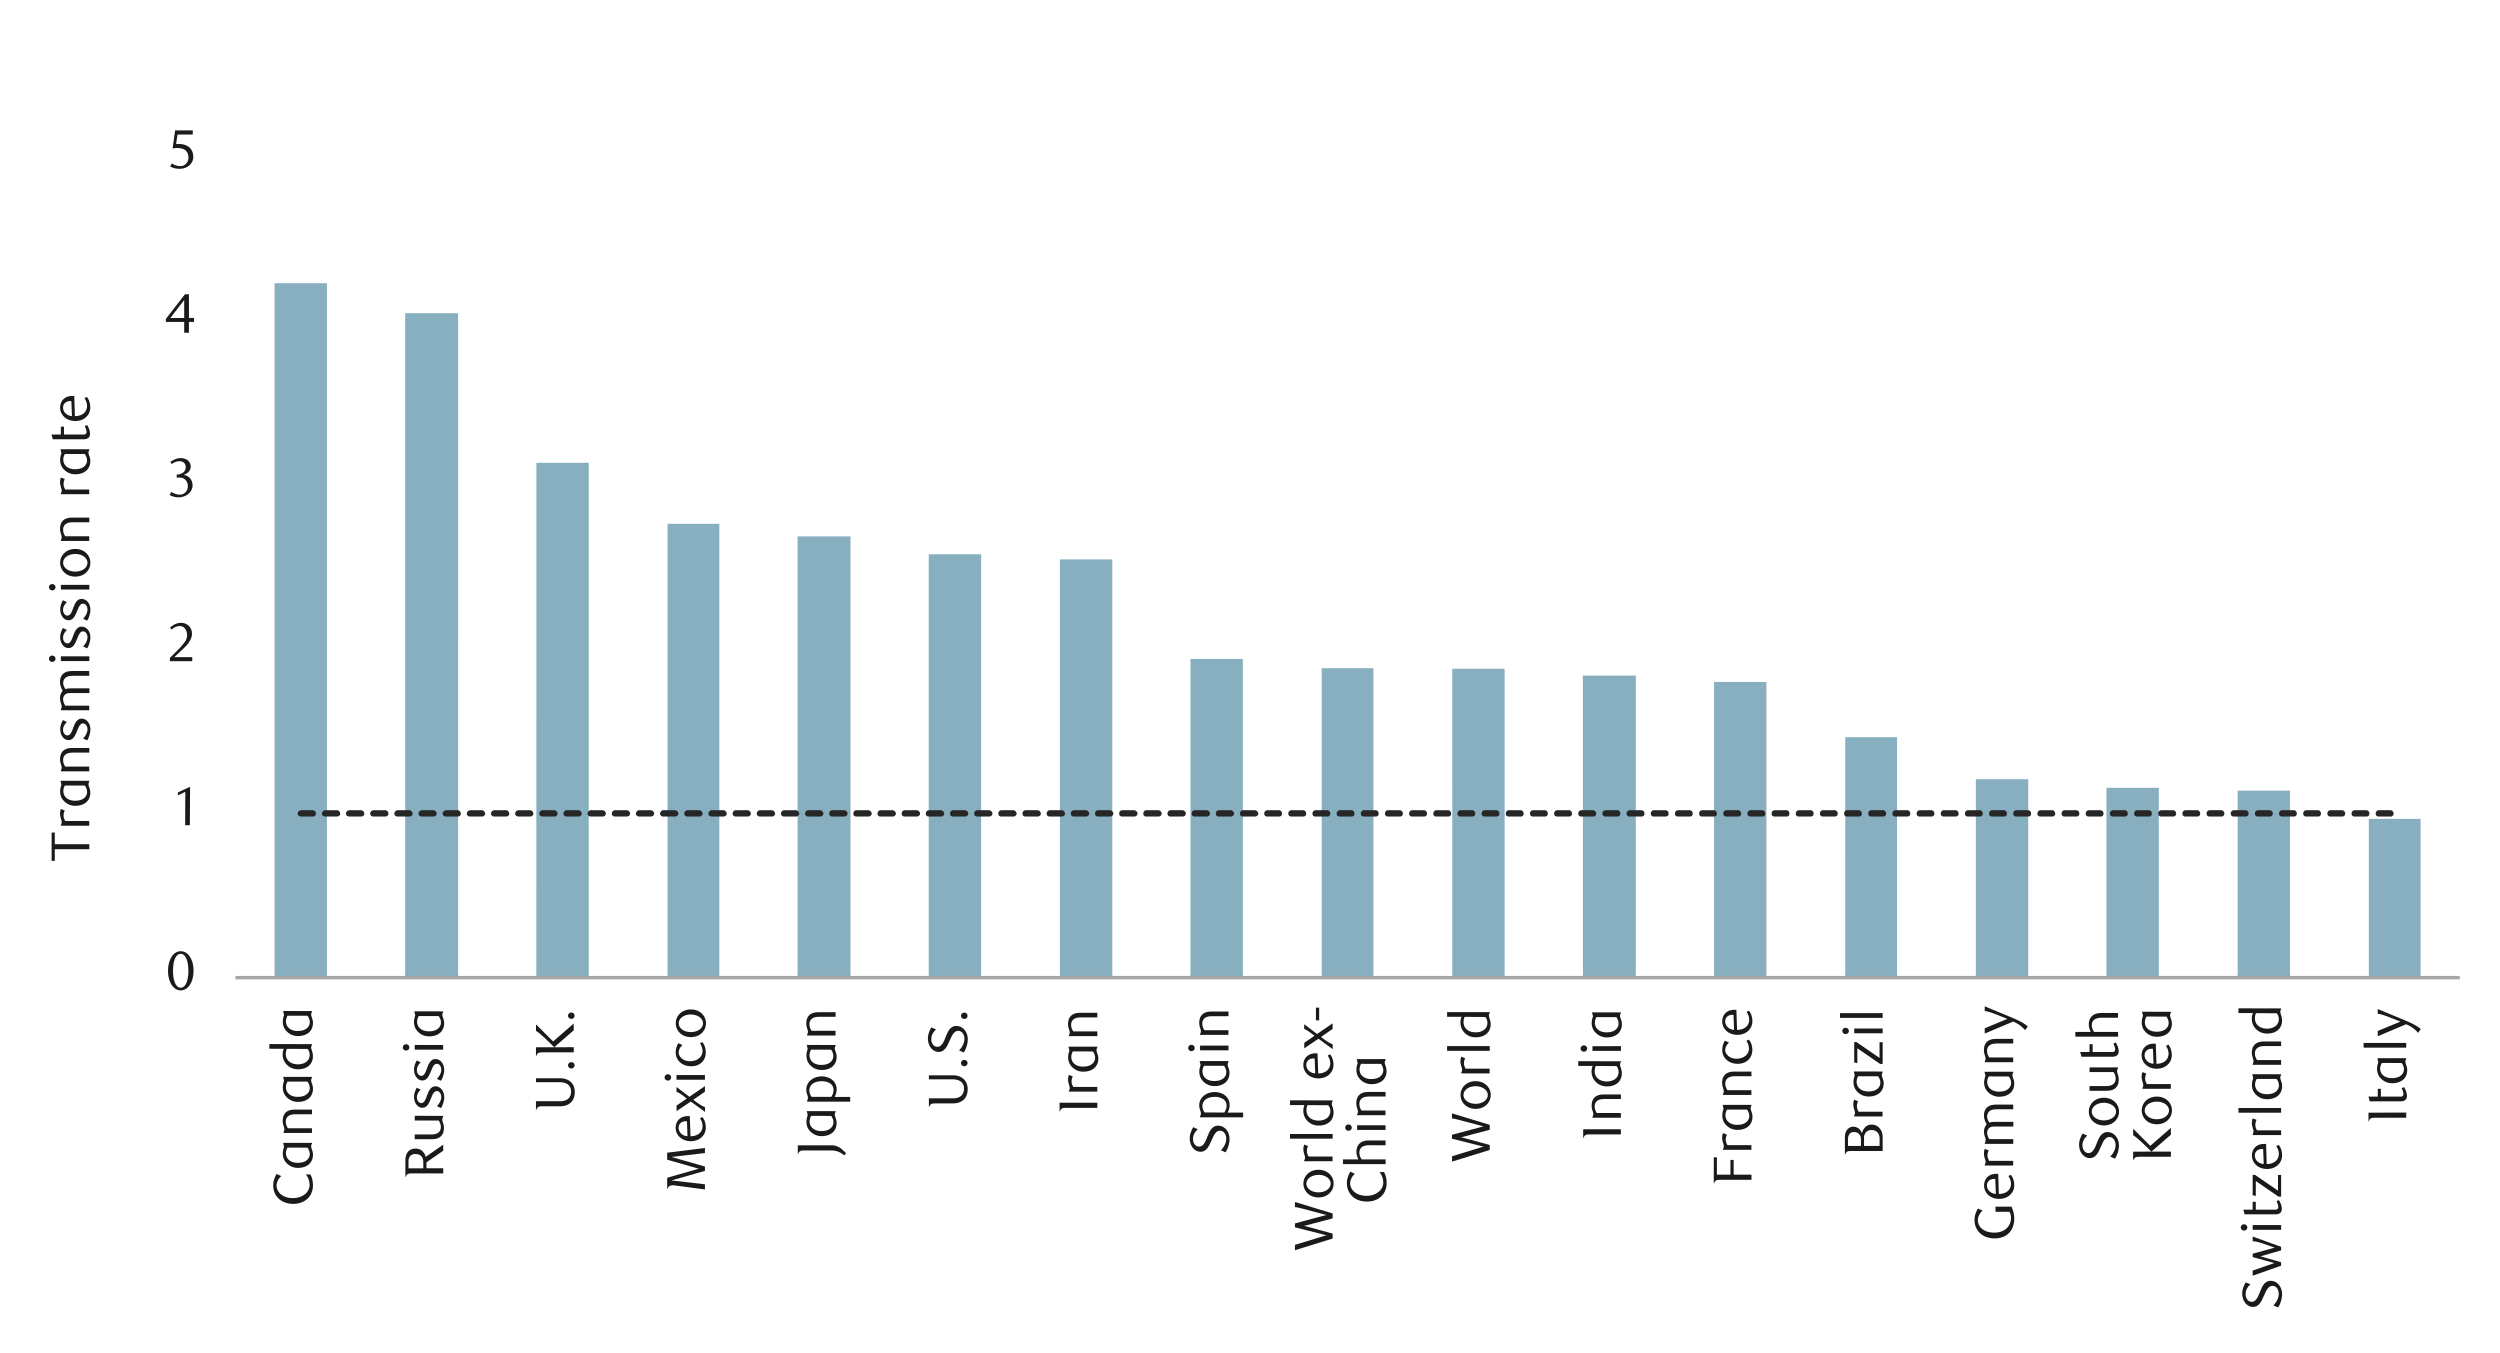 <svg id="Layer_1" data-name="Layer 1" xmlns="http://www.w3.org/2000/svg" viewBox="0 0 1460 790"><defs><style>.cls-1{fill:#87afbf;}.cls-2{fill:#a6a6a6;}.cls-3{fill:#262626;}.cls-4{fill:#1a1a1a;}</style></defs><title>2</title><path class="cls-1" d="M1383.39,478.21h30.24V571h-30.24Zm-76.61-16.46h30.58V571h-30.58Zm-76.61-1.68h30.58V571h-30.58Zm-76.27-5h30.58V571H1153.9Zm-76.27-24.53h30.24V571h-30.24ZM1001,398.25h30.58V571H1001Zm-76.6-3.7h30.91V571H924.42Zm-76.28-4h30.58V571H848.14Zm-76.27-.34h30.24V571H771.87Zm-76.61-5.38h30.58V571H695.26ZM619,326.68h30.58V571H619Zm-76.61-3H573V571H542.38Zm-76.61-10.41h30.92V571H465.77Zm-75.93-7.39h30.24V571H389.84Zm-76.61-35.62h30.58V571H313.23Zm-76.61-87.36h30.91V571H236.62ZM160.35,165.4h30.58V571H160.35Z"/><rect class="cls-2" x="137.5" y="569.94" width="1298.98" height="2.02"/><path class="cls-3" d="M1389.1,473.17h7.06a1.88,1.88,0,0,1,1.68,2,1.59,1.59,0,0,1-1.68,1.68h-7.06a1.59,1.59,0,0,1-1.68-1.68,1.88,1.88,0,0,1,1.68-2m-14.11,0h7.06a1.88,1.88,0,0,1,1.68,2,1.59,1.59,0,0,1-1.68,1.68H1375a1.59,1.59,0,0,1-1.68-1.68A1.88,1.88,0,0,1,1375,473.17Zm-14.11,0h7a1.88,1.88,0,0,1,1.68,2,1.59,1.59,0,0,1-1.68,1.68h-7a1.59,1.59,0,0,1-1.68-1.68A1.88,1.88,0,0,1,1360.88,473.17Zm-14.11,0h7a1.88,1.88,0,0,1,1.68,2,1.59,1.59,0,0,1-1.68,1.68h-7a1.59,1.59,0,0,1-1.68-1.68A1.88,1.88,0,0,1,1346.77,473.17Zm-14.11,0h7a1.88,1.88,0,0,1,1.68,2,1.59,1.59,0,0,1-1.68,1.68h-7a1.59,1.59,0,0,1-1.69-1.68A1.89,1.89,0,0,1,1332.66,473.17Zm-14.12,0h7.06a1.88,1.88,0,0,1,1.68,2,1.59,1.59,0,0,1-1.68,1.68h-7.06a1.59,1.59,0,0,1-1.68-1.68A1.88,1.88,0,0,1,1318.54,473.17Zm-14.11,0h7.06a1.89,1.89,0,0,1,1.68,2,1.59,1.59,0,0,1-1.68,1.68h-7.06a1.59,1.59,0,0,1-1.68-1.68A1.88,1.88,0,0,1,1304.43,473.17Zm-14.11,0h7a1.89,1.89,0,0,1,1.69,2,1.59,1.59,0,0,1-1.69,1.68h-7a1.59,1.59,0,0,1-1.68-1.68A1.88,1.88,0,0,1,1290.32,473.17Zm-14.11,0h7a1.88,1.88,0,0,1,1.68,2,1.59,1.59,0,0,1-1.68,1.68h-7a1.59,1.59,0,0,1-1.68-1.68A1.88,1.88,0,0,1,1276.21,473.17Zm-14.12,0h7.06a1.88,1.88,0,0,1,1.68,2,1.59,1.59,0,0,1-1.68,1.68h-7.06a1.59,1.59,0,0,1-1.68-1.68A1.89,1.89,0,0,1,1262.09,473.17Zm-14.11,0H1255a1.88,1.88,0,0,1,1.68,2,1.59,1.59,0,0,1-1.68,1.68H1248a1.59,1.59,0,0,1-1.68-1.68A1.88,1.88,0,0,1,1248,473.17Zm-14.11,0h7.06a1.88,1.88,0,0,1,1.68,2,1.59,1.59,0,0,1-1.68,1.68h-7.06a1.59,1.59,0,0,1-1.68-1.68A1.88,1.88,0,0,1,1233.87,473.17Zm-14.11,0h7a1.88,1.88,0,0,1,1.68,2,1.59,1.59,0,0,1-1.68,1.68h-7a1.59,1.59,0,0,1-1.68-1.68A1.88,1.88,0,0,1,1219.76,473.17Zm-14.11,0h7a1.88,1.88,0,0,1,1.68,2,1.59,1.59,0,0,1-1.68,1.68h-7a1.59,1.59,0,0,1-1.68-1.68A1.88,1.88,0,0,1,1205.65,473.17Zm-14.11,0h7a1.88,1.88,0,0,1,1.68,2,1.59,1.59,0,0,1-1.68,1.68h-7a1.59,1.59,0,0,1-1.68-1.68A1.88,1.88,0,0,1,1191.54,473.17Zm-14.12,0h7.06a1.88,1.88,0,0,1,1.68,2,1.59,1.59,0,0,1-1.68,1.68h-7.06a1.59,1.59,0,0,1-1.68-1.68A1.88,1.88,0,0,1,1177.42,473.17Zm-14.11,0h7.06a1.89,1.89,0,0,1,1.68,2,1.59,1.59,0,0,1-1.68,1.68h-7.06a1.59,1.59,0,0,1-1.68-1.68A1.88,1.88,0,0,1,1163.31,473.17Zm-14.11,0h7.06a1.89,1.89,0,0,1,1.68,2,1.59,1.59,0,0,1-1.68,1.68h-7.06a1.59,1.59,0,0,1-1.68-1.68A1.88,1.88,0,0,1,1149.2,473.17Zm-14.11,0h7.05a1.88,1.88,0,0,1,1.68,2,1.59,1.59,0,0,1-1.68,1.68h-7.05a1.59,1.59,0,0,1-1.68-1.68A1.88,1.88,0,0,1,1135.09,473.17Zm-14.12,0H1128a1.88,1.88,0,0,1,1.68,2,1.59,1.59,0,0,1-1.68,1.68H1121a1.59,1.59,0,0,1-1.68-1.68A1.89,1.89,0,0,1,1121,473.17Zm-14.11,0h7.06a1.88,1.88,0,0,1,1.68,2,1.59,1.59,0,0,1-1.68,1.68h-7.06a1.59,1.59,0,0,1-1.68-1.68A1.89,1.89,0,0,1,1106.86,473.17Zm-14.11,0h7.06a1.89,1.89,0,0,1,1.68,2,1.59,1.59,0,0,1-1.68,1.68h-7.06a1.59,1.59,0,0,1-1.68-1.68A1.88,1.88,0,0,1,1092.75,473.17Zm-14.11,0h7a1.88,1.88,0,0,1,1.68,2,1.59,1.59,0,0,1-1.68,1.68h-7a1.59,1.59,0,0,1-1.68-1.68A1.88,1.88,0,0,1,1078.64,473.17Zm-14.11,0h7a1.88,1.88,0,0,1,1.68,2,1.59,1.59,0,0,1-1.68,1.68h-7a1.59,1.59,0,0,1-1.68-1.68A1.88,1.88,0,0,1,1064.53,473.17Zm-14.12,0h7.06a1.88,1.88,0,0,1,1.68,2,1.59,1.59,0,0,1-1.68,1.68h-7.06a1.58,1.58,0,0,1-1.67-1.68A1.88,1.88,0,0,1,1050.41,473.17Zm-14.11,0h7.06a1.88,1.88,0,0,1,1.68,2,1.59,1.59,0,0,1-1.68,1.68h-7.06a1.59,1.59,0,0,1-1.68-1.68A1.88,1.88,0,0,1,1036.3,473.17Zm-14.11,0h7.06a1.88,1.88,0,0,1,1.68,2,1.59,1.59,0,0,1-1.68,1.68h-7.06a1.59,1.59,0,0,1-1.68-1.68A1.88,1.88,0,0,1,1022.19,473.17Zm-14.11,0h7.06a1.88,1.88,0,0,1,1.67,2,1.58,1.58,0,0,1-1.67,1.68h-7.06a1.59,1.59,0,0,1-1.68-1.68A1.88,1.88,0,0,1,1008.08,473.17Zm-14.11,0h7a1.88,1.88,0,0,1,1.68,2,1.59,1.59,0,0,1-1.68,1.68h-7a1.59,1.59,0,0,1-1.68-1.68A1.88,1.88,0,0,1,994,473.17Zm-14.11,0h7a1.88,1.88,0,0,1,1.68,2,1.59,1.59,0,0,1-1.68,1.68h-7a1.59,1.59,0,0,1-1.69-1.68A1.89,1.89,0,0,1,979.86,473.17Zm-14.12,0h7.06a1.88,1.88,0,0,1,1.68,2,1.59,1.59,0,0,1-1.68,1.68h-7.06a1.59,1.59,0,0,1-1.68-1.68A1.89,1.89,0,0,1,965.74,473.17Zm-14.11,0h7.06a1.89,1.89,0,0,1,1.68,2,1.59,1.59,0,0,1-1.68,1.68h-7.06a1.59,1.59,0,0,1-1.68-1.68A1.88,1.88,0,0,1,951.63,473.17Zm-14.11,0h7.05a1.89,1.89,0,0,1,1.69,2,1.59,1.59,0,0,1-1.69,1.68h-7.05a1.59,1.59,0,0,1-1.68-1.68A1.88,1.88,0,0,1,937.52,473.17Zm-14.11,0h7.05a1.88,1.88,0,0,1,1.68,2,1.59,1.59,0,0,1-1.68,1.68h-7.05a1.59,1.59,0,0,1-1.68-1.68A1.88,1.88,0,0,1,923.41,473.17Zm-14.12,0h7.06a1.88,1.88,0,0,1,1.68,2,1.59,1.59,0,0,1-1.68,1.68h-7.06a1.59,1.59,0,0,1-1.68-1.68A1.89,1.89,0,0,1,909.29,473.17Zm-14.11,0h7.06a1.88,1.88,0,0,1,1.68,2,1.59,1.59,0,0,1-1.68,1.68h-7.06a1.59,1.59,0,0,1-1.68-1.68A1.88,1.88,0,0,1,895.18,473.17Zm-14.11,0h7.06a1.89,1.89,0,0,1,1.68,2,1.59,1.59,0,0,1-1.68,1.68h-7.06a1.59,1.59,0,0,1-1.68-1.68A1.88,1.88,0,0,1,881.07,473.17Zm-14.11,0h7a1.88,1.88,0,0,1,1.68,2,1.59,1.59,0,0,1-1.68,1.68h-7a1.59,1.59,0,0,1-1.68-1.68A1.88,1.88,0,0,1,867,473.17Zm-14.11,0h7a1.88,1.88,0,0,1,1.68,2,1.59,1.59,0,0,1-1.68,1.68h-7a1.59,1.59,0,0,1-1.68-1.68A1.88,1.88,0,0,1,852.85,473.17Zm-14.12,0h7.06a1.88,1.88,0,0,1,1.68,2,1.59,1.59,0,0,1-1.68,1.68h-7.06a1.58,1.58,0,0,1-1.67-1.68A1.88,1.88,0,0,1,838.73,473.17Zm-14.11,0h7.06a1.88,1.88,0,0,1,1.68,2,1.59,1.59,0,0,1-1.68,1.68h-7.06a1.59,1.59,0,0,1-1.68-1.68A1.88,1.88,0,0,1,824.62,473.17Zm-14.11,0h7.06a1.89,1.89,0,0,1,1.68,2,1.59,1.59,0,0,1-1.68,1.68h-7.06a1.59,1.59,0,0,1-1.68-1.68A1.88,1.88,0,0,1,810.51,473.17Zm-14.11,0h7.06a1.88,1.88,0,0,1,1.67,2,1.58,1.58,0,0,1-1.67,1.68H796.4a1.59,1.59,0,0,1-1.68-1.68A1.88,1.88,0,0,1,796.4,473.17Zm-14.11,0h7.05a1.88,1.88,0,0,1,1.68,2,1.59,1.59,0,0,1-1.68,1.68h-7.05a1.59,1.59,0,0,1-1.68-1.68A1.88,1.88,0,0,1,782.29,473.17Zm-14.12,0h7.06a1.88,1.88,0,0,1,1.68,2,1.59,1.59,0,0,1-1.68,1.68h-7.06a1.59,1.59,0,0,1-1.68-1.68A1.89,1.89,0,0,1,768.17,473.17Zm-14.11,0h7.06a1.88,1.88,0,0,1,1.68,2,1.59,1.59,0,0,1-1.68,1.68h-7.06a1.59,1.59,0,0,1-1.68-1.68A1.89,1.89,0,0,1,754.06,473.17Zm-14.11,0H747a1.89,1.89,0,0,1,1.68,2,1.59,1.59,0,0,1-1.68,1.68H740a1.59,1.59,0,0,1-1.68-1.68A1.88,1.88,0,0,1,740,473.17Zm-14.11,0h7a2.17,2.17,0,0,1,2,2,1.88,1.88,0,0,1-2,1.68h-7a1.59,1.59,0,0,1-1.68-1.68A1.88,1.88,0,0,1,725.84,473.17Zm-14.11,0h7a2.17,2.17,0,0,1,2,2,1.88,1.88,0,0,1-2,1.68h-7a1.59,1.59,0,0,1-1.68-1.68A1.88,1.88,0,0,1,711.73,473.17Zm-14.12,0h7.06a2.17,2.17,0,0,1,2,2,1.88,1.88,0,0,1-2,1.68h-7.06a1.59,1.59,0,0,1-1.68-1.68A1.89,1.89,0,0,1,697.61,473.17Zm-14.11,0h7.06a2.16,2.16,0,0,1,2,2,1.87,1.87,0,0,1-2,1.68H683.5a1.59,1.59,0,0,1-1.68-1.68A1.88,1.88,0,0,1,683.5,473.17Zm-14.11,0h7.06a2.16,2.16,0,0,1,2,2,1.87,1.87,0,0,1-2,1.68h-7.06a1.59,1.59,0,0,1-1.68-1.68A1.88,1.88,0,0,1,669.39,473.17Zm-14.11,0h7.05a2.17,2.17,0,0,1,2,2,1.88,1.88,0,0,1-2,1.68h-7.05a1.59,1.59,0,0,1-1.68-1.68A1.88,1.88,0,0,1,655.28,473.17Zm-14.11,0h7.05a2.17,2.17,0,0,1,2,2,1.88,1.88,0,0,1-2,1.68h-7.05a1.59,1.59,0,0,1-1.68-1.68A1.88,1.88,0,0,1,641.17,473.17Zm-14.11,0h7.05a2.17,2.17,0,0,1,2,2,1.88,1.88,0,0,1-2,1.68h-7.05a1.59,1.59,0,0,1-1.69-1.68A1.89,1.89,0,0,1,627.06,473.17Zm-14.12,0H620a2.16,2.16,0,0,1,2,2,1.87,1.87,0,0,1-2,1.68h-7.06a1.59,1.59,0,0,1-1.68-1.68A1.88,1.88,0,0,1,612.94,473.17Zm-14.11,0h7.06a2.17,2.17,0,0,1,2,2,1.88,1.88,0,0,1-2,1.68h-7.06a1.59,1.59,0,0,1-1.68-1.68A1.88,1.88,0,0,1,598.83,473.17Zm-14.11,0h7a2.17,2.17,0,0,1,2,2,1.88,1.88,0,0,1-2,1.68h-7a1.59,1.59,0,0,1-1.68-1.68A1.88,1.88,0,0,1,584.72,473.17Zm-14.11,0h7a2.17,2.17,0,0,1,2,2,1.88,1.88,0,0,1-2,1.68h-7a1.59,1.59,0,0,1-1.68-1.68A1.88,1.88,0,0,1,570.61,473.17Zm-14.11,0h7a2.17,2.17,0,0,1,2,2,1.88,1.88,0,0,1-2,1.68h-7a1.59,1.59,0,0,1-1.69-1.68A1.89,1.89,0,0,1,556.5,473.17Zm-14.12,0h7.06a2.17,2.17,0,0,1,2,2,1.88,1.88,0,0,1-2,1.68h-7.06a1.59,1.59,0,0,1-1.68-1.68A1.88,1.88,0,0,1,542.38,473.17Zm-14.11,0h7.06a2.17,2.17,0,0,1,2,2,1.88,1.88,0,0,1-2,1.68h-7.06a1.59,1.59,0,0,1-1.68-1.68A1.88,1.88,0,0,1,528.27,473.17Zm-14.11,0h7.05a2.17,2.17,0,0,1,2,2,1.88,1.88,0,0,1-2,1.68h-7.05a1.59,1.59,0,0,1-1.68-1.68A1.88,1.88,0,0,1,514.16,473.17Zm-14.11,0h7.05a2.17,2.17,0,0,1,2,2,1.88,1.88,0,0,1-2,1.68h-7.05a1.59,1.59,0,0,1-1.68-1.68A1.88,1.88,0,0,1,500.05,473.17Zm-14.12,0H493a2.17,2.17,0,0,1,2,2,1.88,1.88,0,0,1-2,1.68h-7.06a1.58,1.58,0,0,1-1.67-1.68A1.88,1.88,0,0,1,485.93,473.17Zm-14.11,0h7.06a2.16,2.16,0,0,1,2,2,1.87,1.87,0,0,1-2,1.68h-7.06a1.8,1.8,0,0,1-1.68-1.68A2.18,2.18,0,0,1,471.82,473.17Zm-14.11,0h7.06a2.17,2.17,0,0,1,2,2,1.88,1.88,0,0,1-2,1.68h-7.06a1.8,1.8,0,0,1-1.68-1.68A2.18,2.18,0,0,1,457.71,473.17Zm-14.11,0h7.06a2.17,2.17,0,0,1,2,2,1.88,1.88,0,0,1-2,1.68H443.6a1.8,1.8,0,0,1-1.68-1.68A2.18,2.18,0,0,1,443.6,473.17Zm-14.11,0h7.05a2.17,2.17,0,0,1,2,2,1.88,1.88,0,0,1-2,1.68h-7.05a1.79,1.79,0,0,1-1.68-1.68A2.17,2.17,0,0,1,429.49,473.17Zm-14.12,0h7.06a2.17,2.17,0,0,1,2,2,1.88,1.88,0,0,1-2,1.68h-7.06a1.8,1.8,0,0,1-1.68-1.68A2.18,2.18,0,0,1,415.37,473.17Zm-14.11,0h7.06a2.16,2.16,0,0,1,2,2,1.87,1.87,0,0,1-2,1.68h-7.06a1.8,1.8,0,0,1-1.68-1.68A2.18,2.18,0,0,1,401.26,473.17Zm-14.11,0h7.06a2.17,2.17,0,0,1,2,2,1.88,1.88,0,0,1-2,1.68h-7.06a1.8,1.8,0,0,1-1.68-1.68A2.18,2.18,0,0,1,387.15,473.17Zm-14.11,0h7a2.17,2.17,0,0,1,2,2,1.88,1.88,0,0,1-2,1.68h-7a1.8,1.8,0,0,1-1.68-1.68A2.18,2.18,0,0,1,373,473.17Zm-14.11,0H366a2.17,2.17,0,0,1,2,2,1.88,1.88,0,0,1-2,1.68h-7.05a1.8,1.8,0,0,1-1.68-1.68A2.18,2.18,0,0,1,358.93,473.17Zm-14.12,0h7.06a2.17,2.17,0,0,1,2,2,1.88,1.88,0,0,1-2,1.68h-7.06a1.8,1.8,0,0,1-1.68-1.68A2.18,2.18,0,0,1,344.81,473.17Zm-14.11,0h7.06a2.16,2.16,0,0,1,2,2,1.87,1.87,0,0,1-2,1.68H330.7a1.8,1.8,0,0,1-1.68-1.68A2.18,2.18,0,0,1,330.7,473.17Zm-14.11,0h7.06a2.17,2.17,0,0,1,2,2,1.88,1.88,0,0,1-2,1.68h-7.06a1.8,1.8,0,0,1-1.68-1.68A2.18,2.18,0,0,1,316.59,473.17Zm-13.78,0h6.72a2.17,2.17,0,0,1,2,2,1.88,1.88,0,0,1-2,1.68h-6.72a1.88,1.88,0,0,1-2-1.68A2.17,2.17,0,0,1,302.81,473.17Zm-14.11,0h7.06a2.18,2.18,0,0,1,1.68,2,1.8,1.8,0,0,1-1.68,1.68H288.7a1.87,1.87,0,0,1-2-1.68A2.16,2.16,0,0,1,288.7,473.17Zm-14.11,0h7.06a2.18,2.18,0,0,1,1.68,2,1.8,1.8,0,0,1-1.68,1.68h-7.06a1.88,1.88,0,0,1-2-1.68A2.17,2.17,0,0,1,274.59,473.17Zm-14.11,0h7a2.17,2.17,0,0,1,1.68,2,1.79,1.79,0,0,1-1.68,1.68h-7a1.88,1.88,0,0,1-2-1.68A2.17,2.17,0,0,1,260.48,473.17Zm-14.11,0h7a2.18,2.18,0,0,1,1.68,2,1.8,1.8,0,0,1-1.68,1.68h-7a1.88,1.88,0,0,1-2-1.68A2.17,2.17,0,0,1,246.37,473.17Zm-14.12,0h7.06a2.18,2.18,0,0,1,1.68,2,1.8,1.8,0,0,1-1.68,1.68h-7.06a1.88,1.88,0,0,1-2-1.68A2.17,2.17,0,0,1,232.25,473.17Zm-14.11,0h7.06a2.18,2.18,0,0,1,1.68,2,1.8,1.8,0,0,1-1.68,1.68h-7.06a1.87,1.87,0,0,1-2-1.68A2.16,2.16,0,0,1,218.14,473.17Zm-14.11,0h7.06a2.18,2.18,0,0,1,1.68,2,1.8,1.8,0,0,1-1.68,1.68H204a1.88,1.88,0,0,1-2-1.68A2.17,2.17,0,0,1,204,473.17Zm-14.11,0H197a2.17,2.17,0,0,1,1.68,2,1.79,1.79,0,0,1-1.68,1.68h-7.05a1.88,1.88,0,0,1-2-1.68A2.17,2.17,0,0,1,189.92,473.17Zm-14.11,0h7.05a2.18,2.18,0,0,1,1.68,2,1.8,1.8,0,0,1-1.68,1.68h-7.05a1.88,1.88,0,0,1-2-1.68A2.17,2.17,0,0,1,175.81,473.17Z"/><path class="cls-4" d="M113,567a17.68,17.68,0,0,1-.56,4.58,12.55,12.55,0,0,1-1.57,3.61,7.65,7.65,0,0,1-2.36,2.35,5.58,5.58,0,0,1-3,.84,5.41,5.41,0,0,1-2.93-.85,7.72,7.72,0,0,1-2.33-2.36,12.16,12.16,0,0,1-1.55-3.59,17.14,17.14,0,0,1-.56-4.55,17.7,17.7,0,0,1,.56-4.61,12.81,12.81,0,0,1,1.53-3.65,7.51,7.51,0,0,1,2.33-2.39,5.42,5.42,0,0,1,3-.85,5.5,5.5,0,0,1,3,.85,7.8,7.8,0,0,1,2.36,2.39,12.56,12.56,0,0,1,1.57,3.63A18,18,0,0,1,113,567Zm-3,0a24.39,24.39,0,0,0-.29-3.94,13.91,13.91,0,0,0-.84-3.16,5.76,5.76,0,0,0-1.4-2.1,2.91,2.91,0,0,0-3.9,0,5.61,5.61,0,0,0-1.39,2.08,13.21,13.21,0,0,0-.85,3.14,26.64,26.64,0,0,0,0,7.84,13.11,13.11,0,0,0,.86,3.13,6,6,0,0,0,1.41,2.08,2.8,2.8,0,0,0,1.92.75,2.85,2.85,0,0,0,1.94-.75,5.77,5.77,0,0,0,1.41-2.08,13.54,13.54,0,0,0,.84-3.12A23.43,23.43,0,0,0,110.06,567.06Z"/><path class="cls-4" d="M108.13,481.91l.09-19.49-4.35,2.08v-1.73l7.14-3.29-.13,22.43Z"/><path class="cls-4" d="M99.2,386.15v-1.92l4.22-4.19a40.66,40.66,0,0,0,4.24-4.79,6.79,6.79,0,0,0,1.28-6.4,5.26,5.26,0,0,0-.85-1.69,3.72,3.72,0,0,0-3.1-1.52,6,6,0,0,0-2.59.56,7.89,7.89,0,0,0-2.15,1.49l-.92-1.16a12.4,12.4,0,0,1,3.07-2.09,8,8,0,0,1,3.39-.69,6.48,6.48,0,0,1,2.46.46,6.23,6.23,0,0,1,2,1.31,6.15,6.15,0,0,1,1.36,2,6.47,6.47,0,0,1,.5,2.57,7.13,7.13,0,0,1-.56,2.79,13.59,13.59,0,0,1-1.38,2.48,17.16,17.16,0,0,1-1.73,2.09q-.92.94-1.65,1.62l-5,4.69h10.49v2.37Z"/><path class="cls-4" d="M107.2,277.41a5.71,5.71,0,0,1,2.14.6,5.26,5.26,0,0,1,1.65,1.31,6,6,0,0,1,1.07,1.87,6.57,6.57,0,0,1,.39,2.3,5.71,5.71,0,0,1-.68,2.74,7.3,7.3,0,0,1-1.79,2.21,8.35,8.35,0,0,1-2.59,1.47,9,9,0,0,1-3,.53,12.26,12.26,0,0,1-2.51-.27,9.92,9.92,0,0,1-2.8-1.11l1-1.82a8.52,8.52,0,0,0,5,1.63,4.49,4.49,0,0,0,1.73-.35,5.07,5.07,0,0,0,1.49-1,4.63,4.63,0,0,0,1-1.5,5,5,0,0,0,.38-2,5.91,5.91,0,0,0-.38-2.19,4.63,4.63,0,0,0-1-1.59,4.32,4.32,0,0,0-1.53-1,5.52,5.52,0,0,0-1.87-.32h-1.7v-1.79a6.32,6.32,0,0,0,3.78-1.18,3.87,3.87,0,0,0,1.47-3.27,3.08,3.08,0,0,0-1-2.4,3.67,3.67,0,0,0-2.51-.92,6.78,6.78,0,0,0-2.37.4,10.21,10.21,0,0,0-2.3,1.23l-.77-1.22a15.15,15.15,0,0,1,2.91-1.63,8.08,8.08,0,0,1,3.07-.61,7.49,7.49,0,0,1,2.39.37,5.88,5.88,0,0,1,1.85,1,4.59,4.59,0,0,1,1.21,1.53,4.37,4.37,0,0,1,.44,2,4.56,4.56,0,0,1-.32,1.73,4.74,4.74,0,0,1-.86,1.37,5.4,5.4,0,0,1-1.28,1A9.8,9.8,0,0,1,107.2,277.41Z"/><path class="cls-4" d="M110.32,188v6.31h-2.75V188H96.85v-1.73L108,171.86h2.34v13.83h3V188Zm-2.75-12.8-8.1,10.5h8.1Z"/><path class="cls-4" d="M112.56,78.55h-8.9l-.83,5.6.71-.05h.7a11,11,0,0,1,4.21.7,7.31,7.31,0,0,1,2.65,1.79A6.47,6.47,0,0,1,112.48,89a8.86,8.86,0,0,1,.4,2.58,6.27,6.27,0,0,1-.66,2.89,6.65,6.65,0,0,1-1.76,2.21,8,8,0,0,1-2.56,1.41,9.42,9.42,0,0,1-3.05.49,12.71,12.71,0,0,1-2.61-.27,11.14,11.14,0,0,1-2.86-1.1l1-1.82a8.46,8.46,0,0,0,5,1.63,4.55,4.55,0,0,0,1.71-.35,4.75,4.75,0,0,0,1.5-1,4.92,4.92,0,0,0,1.06-1.53,4.78,4.78,0,0,0,.4-2,6,6,0,0,0-.58-2.83,4.7,4.7,0,0,0-1.48-1.74,5.52,5.52,0,0,0-2.08-.88,11.57,11.57,0,0,0-2.32-.24,11.69,11.69,0,0,0-1.46.08c-.48,0-.92.11-1.33.17l1.47-10.56h10.34Z"/><path class="cls-4" d="M164.3,686.83a6.78,6.78,0,0,0-.94.93,7.77,7.77,0,0,0-.9,1.29,9.3,9.3,0,0,0-.67,1.54,5.19,5.19,0,0,0-.27,1.65,6.45,6.45,0,0,0,.67,2.92,7,7,0,0,0,1.92,2.37,9.57,9.57,0,0,0,3,1.59,12.62,12.62,0,0,0,3.9.57,12,12,0,0,0,4.08-.64,9.59,9.59,0,0,0,3.09-1.71,7.11,7.11,0,0,0,1.95-2.48,6.74,6.74,0,0,0,.68-2.94,9.85,9.85,0,0,0-2.21-6.08h2.62a9.27,9.27,0,0,1,1.12,2.78,14.93,14.93,0,0,1,.42,3.65,11.57,11.57,0,0,1-.77,4.21,9.51,9.51,0,0,1-2.26,3.42,10.69,10.69,0,0,1-3.61,2.3,13,13,0,0,1-4.88.85,13.94,13.94,0,0,1-4.64-.75,10.72,10.72,0,0,1-3.7-2.16,10.19,10.19,0,0,1-2.45-3.41,11,11,0,0,1-.89-4.49,11.13,11.13,0,0,1,.56-3.49,15.73,15.73,0,0,1,1.42-3.14Z"/><path class="cls-4" d="M182.19,667.44v.44a3.18,3.18,0,0,0-.48,1.57,3.52,3.52,0,0,0,.16,1c.11.35.23.71.37,1.09a12.05,12.05,0,0,1,.37,1.27,7.17,7.17,0,0,1,.16,1.55,7.75,7.75,0,0,1-.71,3.39,6.57,6.57,0,0,1-1.92,2.43,8.49,8.49,0,0,1-2.75,1.39,11.17,11.17,0,0,1-3.26.47,9,9,0,0,1-4.37-1,9.49,9.49,0,0,1-3-2.51,7.24,7.24,0,0,1-1.22-2.29,8.58,8.58,0,0,1-.38-2.51,10.07,10.07,0,0,1,.24-2.22,11.67,11.67,0,0,1,.5-1.72l-.55-2.36Zm-14.27,2.75a7,7,0,0,0-.64,1.44,5.74,5.74,0,0,0-.29,1.82,5.48,5.48,0,0,0,.42,2.11,4.84,4.84,0,0,0,1.28,1.81,6.15,6.15,0,0,0,2.16,1.25,9,9,0,0,0,3.05.46c2.78,0,4.77-.76,6-2.3a4.39,4.39,0,0,0,1-2.91,5.23,5.23,0,0,0-.14-1.19,7.17,7.17,0,0,0-.36-1,6.12,6.12,0,0,0-.43-.85,6.39,6.39,0,0,0-.41-.59Z"/><path class="cls-4" d="M182.19,650.73h-9.28a13.74,13.74,0,0,0-2.38.18,4.68,4.68,0,0,0-1.71.62,3.53,3.53,0,0,0-1.44,1.45,4.15,4.15,0,0,0-.48,2,6,6,0,0,0,.35,2.15,8.63,8.63,0,0,0,.89,1.77h14.05v2.75H165.58v-.41a6.61,6.61,0,0,0,.37-1,2.35,2.35,0,0,0,.11-.75,4,4,0,0,0-.14-1c-.1-.34-.21-.71-.34-1.09s-.23-.8-.33-1.25a7.27,7.27,0,0,1-.15-1.57c0-2.51.83-4.33,2.47-5.44a6.73,6.73,0,0,1,2.18-.89,12.69,12.69,0,0,1,2.66-.26h9.78Z"/><path class="cls-4" d="M182.19,628.91v.45a3.12,3.12,0,0,0-.48,1.56,3.54,3.54,0,0,0,.16,1c.11.34.23.7.37,1.08a12.05,12.05,0,0,1,.37,1.27,7.31,7.31,0,0,1,.16,1.55,7.75,7.75,0,0,1-.71,3.39,6.57,6.57,0,0,1-1.92,2.43,8.51,8.51,0,0,1-2.75,1.4,11.17,11.17,0,0,1-3.26.46,9,9,0,0,1-4.37-1,9.52,9.52,0,0,1-3-2.52,7.14,7.14,0,0,1-1.22-2.29,8.53,8.53,0,0,1-.38-2.51,10.14,10.14,0,0,1,.24-2.22,11.14,11.14,0,0,1,.5-1.71l-.55-2.37Zm-14.27,2.75a7.26,7.26,0,0,0-.64,1.44,5.83,5.83,0,0,0-.29,1.82,5.57,5.57,0,0,0,.42,2.12,4.88,4.88,0,0,0,1.28,1.8,6.15,6.15,0,0,0,2.16,1.25,9,9,0,0,0,3.05.47c2.78,0,4.77-.77,6-2.31a4.39,4.39,0,0,0,1-2.91,5.15,5.15,0,0,0-.14-1.18,6.92,6.92,0,0,0-.36-1.06,6.12,6.12,0,0,0-.43-.85,6.39,6.39,0,0,0-.41-.59Z"/><path class="cls-4" d="M182.19,609.77v.45a3.87,3.87,0,0,0-.37.78,2.68,2.68,0,0,0-.11.72,3.75,3.75,0,0,0,.16,1l.35,1.12q.19.6.36,1.32a8.07,8.07,0,0,1,.16,1.64,7.65,7.65,0,0,1-.8,3.6,6.73,6.73,0,0,1-2.15,2.45,8.7,8.7,0,0,1-2.6,1.22,11.7,11.7,0,0,1-3.08.38,9.15,9.15,0,0,1-4.36-1,9,9,0,0,1-3-2.53,7.9,7.9,0,0,1-1.25-2.41,8.85,8.85,0,0,1-.42-2.67,8.36,8.36,0,0,1,.22-2c.14-.54.27-1,.4-1.36H157.3v-2.75Zm-14.69,2.75a8.37,8.37,0,0,0-.6,3,6.11,6.11,0,0,0,.43,2.3,5.16,5.16,0,0,0,1.33,1.92,6.41,6.41,0,0,0,2.24,1.33,9.23,9.23,0,0,0,3.2.5,8.85,8.85,0,0,0,2.43-.34,6.67,6.67,0,0,0,2.17-1,5.4,5.4,0,0,0,1.56-1.76,5.25,5.25,0,0,0,.59-2.55,4.69,4.69,0,0,0-.42-2,6.8,6.8,0,0,0-.77-1.33Z"/><path class="cls-4" d="M182.19,590.45v.44a3.18,3.18,0,0,0-.48,1.57,3.52,3.52,0,0,0,.16,1c.11.34.23.71.37,1.09a11.85,11.85,0,0,1,.37,1.26,7.34,7.34,0,0,1,.16,1.56,7.75,7.75,0,0,1-.71,3.39,6.57,6.57,0,0,1-1.92,2.43,8.49,8.49,0,0,1-2.75,1.39,11.17,11.17,0,0,1-3.26.47,9,9,0,0,1-4.37-1,9.49,9.49,0,0,1-3-2.51,7.35,7.35,0,0,1-1.22-2.29,8.58,8.58,0,0,1-.38-2.51,10.07,10.07,0,0,1,.24-2.22,11.67,11.67,0,0,1,.5-1.72l-.55-2.36Zm-14.27,2.75a7,7,0,0,0-.64,1.44,5.74,5.74,0,0,0-.29,1.82,5.48,5.48,0,0,0,.42,2.11,4.84,4.84,0,0,0,1.28,1.81,6.3,6.3,0,0,0,2.16,1.25,9,9,0,0,0,3.05.46c2.78,0,4.77-.76,6-2.3a4.39,4.39,0,0,0,1-2.91,5.23,5.23,0,0,0-.14-1.19,7.17,7.17,0,0,0-.36-1.05,5.6,5.6,0,0,0-.43-.85,5.26,5.26,0,0,0-.41-.59Z"/><path class="cls-4" d="M236.75,677.72a10.62,10.62,0,0,1,.35-2.8,6.17,6.17,0,0,1,1.07-2.18,5,5,0,0,1,1.81-1.43,6,6,0,0,1,2.56-.51,5.67,5.67,0,0,1,4,1.33,7,7,0,0,1,2.07,3.48l10.24-7.14V672l-9.79,6.8v3.47h9.79v3H241.17c-.73,0-1.37,0-1.94.07a2.39,2.39,0,0,0-1.39.51,2,2,0,0,0-.55.62,2.1,2.1,0,0,0-.25.82h-.29Zm5.89-3.76a3.88,3.88,0,0,0-3.07,1.16,4.55,4.55,0,0,0-1,3.17v4h8.64v-3.43a6.29,6.29,0,0,0-.38-2.32,4.13,4.13,0,0,0-1-1.52,3.72,3.72,0,0,0-1.45-.81A5.65,5.65,0,0,0,242.64,674Z"/><path class="cls-4" d="M258.8,651.69v.42a8.79,8.79,0,0,0-.39.94,2.46,2.46,0,0,0-.12.76,3.58,3.58,0,0,0,.15,1l.33,1.07c.12.38.23.8.33,1.25a7.18,7.18,0,0,1,.15,1.56q0,3.78-2.47,5.44a5.89,5.89,0,0,1-2.17.92,13.48,13.48,0,0,1-2.66.24h-9.76v-2.76h9.26a13.75,13.75,0,0,0,2.38-.17,4.68,4.68,0,0,0,1.71-.63,3.53,3.53,0,0,0,1.44-1.45,4.18,4.18,0,0,0,.47-2,5.89,5.89,0,0,0-.35-2.14,8.81,8.81,0,0,0-.89-1.76h-14v-2.76Z"/><path class="cls-4" d="M245.71,636.31a9,9,0,0,0-1.57,2,4.81,4.81,0,0,0-.67,2.53,3.72,3.72,0,0,0,.74,2.36,2.24,2.24,0,0,0,1.82,1,1.87,1.87,0,0,0,1.12-.35,3.64,3.64,0,0,0,.85-.93,9.78,9.78,0,0,0,.69-1.34c.21-.52.41-1,.6-1.6l.8-2a9.33,9.33,0,0,1,1-1.77,4.9,4.9,0,0,1,1.33-1.28,3.34,3.34,0,0,1,1.85-.5,4.35,4.35,0,0,1,2.18.54,5.29,5.29,0,0,1,1.62,1.43,6.58,6.58,0,0,1,1,2,7.85,7.85,0,0,1,.36,2.36,10.08,10.08,0,0,1-.16,1.71,16.77,16.77,0,0,1-.42,1.73,14.16,14.16,0,0,1-.59,1.59,10.89,10.89,0,0,1-.72,1.33L255.15,646a9,9,0,0,0,.9-1.06,10.62,10.62,0,0,0,.81-1.28,7.89,7.89,0,0,0,.61-1.43,4.88,4.88,0,0,0,.24-1.49,4.16,4.16,0,0,0-.77-2.56,2.27,2.27,0,0,0-1.85-1,1.9,1.9,0,0,0-1.14.37,4,4,0,0,0-.9,1,10.31,10.31,0,0,0-.73,1.41c-.23.52-.45,1.07-.69,1.65s-.53,1.28-.83,1.9a10,10,0,0,1-1,1.72,4.73,4.73,0,0,1-1.34,1.23,3.38,3.38,0,0,1-1.79.46,3.89,3.89,0,0,1-2-.53,4.78,4.78,0,0,1-1.52-1.42,6.91,6.91,0,0,1-1-2,8.28,8.28,0,0,1-.34-2.34,9.17,9.17,0,0,1,.48-2.92,17.59,17.59,0,0,1,1.06-2.48Z"/><path class="cls-4" d="M245.71,620.41a8.73,8.73,0,0,0-1.57,2,4.79,4.79,0,0,0-.67,2.53,3.74,3.74,0,0,0,.74,2.36,2.24,2.24,0,0,0,1.82,1,1.81,1.81,0,0,0,1.12-.36,3.44,3.44,0,0,0,.85-.92,10.57,10.57,0,0,0,.69-1.35c.21-.51.41-1,.6-1.6l.8-2a9.74,9.74,0,0,1,1-1.78A4.9,4.9,0,0,1,252.4,619a3.34,3.34,0,0,1,1.85-.49,4.35,4.35,0,0,1,2.18.54,5.26,5.26,0,0,1,1.62,1.42,6.64,6.64,0,0,1,1,2,7.81,7.81,0,0,1,.36,2.36,10.27,10.27,0,0,1-.16,1.71,16.59,16.59,0,0,1-.42,1.72,13.64,13.64,0,0,1-.59,1.6,10,10,0,0,1-.72,1.32l-2.37-1.11a9,9,0,0,0,.9-1.06,9.89,9.89,0,0,0,.81-1.28,7.5,7.5,0,0,0,.61-1.42,4.88,4.88,0,0,0,.24-1.49,4.19,4.19,0,0,0-.77-2.57,2.26,2.26,0,0,0-1.85-1,1.83,1.83,0,0,0-1.14.37,3.63,3.63,0,0,0-.9,1,9.76,9.76,0,0,0-.73,1.41c-.23.52-.45,1.07-.69,1.65s-.53,1.27-.83,1.9a9.58,9.58,0,0,1-1,1.71,4.73,4.73,0,0,1-1.34,1.23,3.39,3.39,0,0,1-1.79.47,4,4,0,0,1-2-.53,4.89,4.89,0,0,1-1.52-1.42,6.85,6.85,0,0,1-1-2,8.15,8.15,0,0,1-.34-2.33,9.23,9.23,0,0,1,.48-2.93,18.66,18.66,0,0,1,1.06-2.48Z"/><path class="cls-4" d="M237.17,609.84a1.82,1.82,0,0,1,1.32.53,1.71,1.71,0,0,1,.56,1.32,1.68,1.68,0,0,1-.56,1.3,1.86,1.86,0,0,1-1.32.53,1.9,1.9,0,0,1-1.36-.53,1.68,1.68,0,0,1-.56-1.3,1.71,1.71,0,0,1,.56-1.32A1.86,1.86,0,0,1,237.17,609.84Zm21.63.45V613H242.19v-2.75Z"/><path class="cls-4" d="M258.8,590.64v.45a3.12,3.12,0,0,0-.48,1.56,3.26,3.26,0,0,0,.16,1c.11.34.23.7.37,1.08a10.09,10.09,0,0,1,.36,1.27,6.63,6.63,0,0,1,.17,1.55,7.75,7.75,0,0,1-.71,3.39,6.78,6.78,0,0,1-1.92,2.43,8.61,8.61,0,0,1-2.75,1.4,11.24,11.24,0,0,1-3.27.46,8.84,8.84,0,0,1-4.36-1,9.25,9.25,0,0,1-3-2.51,7,7,0,0,1-1.22-2.29,8.53,8.53,0,0,1-.38-2.51,10.07,10.07,0,0,1,.24-2.22,11.29,11.29,0,0,1,.49-1.71l-.54-2.37Zm-14.27,2.75a6.51,6.51,0,0,0-.64,1.44,5.51,5.51,0,0,0-.29,1.82,5.75,5.75,0,0,0,.41,2.12,5,5,0,0,0,1.28,1.8,6.33,6.33,0,0,0,2.16,1.25,9.11,9.11,0,0,0,3.06.47c2.77,0,4.77-.77,6-2.31a4.34,4.34,0,0,0,1-2.91,4.66,4.66,0,0,0-.15-1.18,6,6,0,0,0-.35-1.06,7.46,7.46,0,0,0-.43-.85,4.84,4.84,0,0,0-.42-.59Z"/><path class="cls-4" d="M326.94,629.7a10.64,10.64,0,0,1,3.89.64,7.33,7.33,0,0,1,2.72,1.74,7.05,7.05,0,0,1,1.6,2.58,9.31,9.31,0,0,1,.53,3.16,10,10,0,0,1-.5,3.16,7.08,7.08,0,0,1-4.22,4.41,10.18,10.18,0,0,1-3.86.66h-9.66c-.73,0-1.37,0-1.94.08a2.47,2.47,0,0,0-1.39.53,1.84,1.84,0,0,0-.54.62,2,2,0,0,0-.26.82H313v-5h14.24a8.15,8.15,0,0,0,2.88-.44,5.32,5.32,0,0,0,1.94-1.22,4.79,4.79,0,0,0,1.1-1.8,6.46,6.46,0,0,0,.35-2.15,5.71,5.71,0,0,0-.48-2.44,4.45,4.45,0,0,0-1.37-1.7,6.18,6.18,0,0,0-2.13-1,10.13,10.13,0,0,0-2.74-.34H313v-2.3Z"/><path class="cls-4" d="M333.66,620.32a1.88,1.88,0,0,1,1.35.53,1.77,1.77,0,0,1,.54,1.33,1.73,1.73,0,0,1-.54,1.29,1.84,1.84,0,0,1-1.35.53,1.88,1.88,0,0,1-1.34-.53,1.66,1.66,0,0,1-.58-1.29,1.7,1.7,0,0,1,.58-1.33A1.92,1.92,0,0,1,333.66,620.32Z"/><path class="cls-4" d="M335.07,601.7l-11.39,9.88c-1-1-2.07-2.05-3.14-3.08s-2.08-2-3.05-2.88-1.85-1.65-2.63-2.29a8.59,8.59,0,0,0-1.84-1.25v-3.87l10,10,12-10.46Zm0,9.88v3H317.44c-.73,0-1.37,0-1.94.07a2.39,2.39,0,0,0-1.39.51,1.94,1.94,0,0,0-.54.62,2,2,0,0,0-.26.82H313v-5Z"/><path class="cls-4" d="M333.66,591.33a1.88,1.88,0,0,1,1.35.53,1.77,1.77,0,0,1,.54,1.33,1.73,1.73,0,0,1-.54,1.29,1.88,1.88,0,0,1-1.35.53,1.92,1.92,0,0,1-1.34-.53,1.66,1.66,0,0,1-.58-1.29,1.7,1.7,0,0,1,.58-1.33A1.92,1.92,0,0,1,333.66,591.33Z"/><path class="cls-4" d="M411.68,673.39l-19.59,2.27,19.59,5.6v2.53l-19.59,5.57,19.59,2.27v3l-17.63-2.34a4.41,4.41,0,0,0-3.33.58,2.34,2.34,0,0,0-.55.65,2.1,2.1,0,0,0-.25.82h-.29v-6.53l17.44-5a4.68,4.68,0,0,1,.67-.16l.61-.1a5.88,5.88,0,0,1-.59-.11c-.23,0-.44-.11-.66-.18l-17.47-5v-4.09l22.05-2.76Z"/><path class="cls-4" d="M403.25,663.57a9.09,9.09,0,0,0,2.95-.45,6.44,6.44,0,0,0,2.23-1.25,5.28,5.28,0,0,0,1.39-1.89,5.76,5.76,0,0,0,.48-2.36,7.19,7.19,0,0,0-.38-2.26,10.11,10.11,0,0,0-1.12-2.26l1.41-.73a9.33,9.33,0,0,1,1.57,3.07,11.77,11.77,0,0,1,.41,3.07,7.51,7.51,0,0,1-.67,3.19,7.77,7.77,0,0,1-1.84,2.51,8.6,8.6,0,0,1-2.77,1.65,10.56,10.56,0,0,1-7,0,8.75,8.75,0,0,1-2.8-1.65,7.75,7.75,0,0,1-1.86-2.5,7.42,7.42,0,0,1-.67-3.13,7.3,7.3,0,0,1,.45-2.56,6.23,6.23,0,0,1,3.58-3.65,8.16,8.16,0,0,1,3.09-.55l.58,0,.58,0Zm-2.07-8.77-.37,0h-.33a5,5,0,0,0-1.78.3,4,4,0,0,0-1.31.82,3.38,3.38,0,0,0-.8,1.18,3.76,3.76,0,0,0-.27,1.41,4.66,4.66,0,0,0,1.39,3.42,5.73,5.73,0,0,0,3.79,1.6Z"/><path class="cls-4" d="M402.59,640.53l9.09-6.24v3.26l-6.79,4.71a42.88,42.88,0,0,0,4,2.86,16,16,0,0,0,2.82,1.46v2.78l-8.29-6.08-8.32,5.63v-3.26l6-4.1q-2.11-1.63-3.52-2.61a9.7,9.7,0,0,0-2.5-1.32V634.8Z"/><path class="cls-4" d="M390.05,627.38a1.85,1.85,0,0,1,1.32.52,1.75,1.75,0,0,1,.56,1.33,1.7,1.7,0,0,1-.56,1.3,1.86,1.86,0,0,1-1.32.53,1.9,1.9,0,0,1-1.36-.53,1.7,1.7,0,0,1-.56-1.3,1.75,1.75,0,0,1,.56-1.33A1.9,1.9,0,0,1,390.05,627.38Zm21.63.44v2.76H395.07v-2.76Z"/><path class="cls-4" d="M410.88,609.62a8.12,8.12,0,0,1,.64,1.32,9.66,9.66,0,0,1,.46,1.67,10.67,10.67,0,0,1,.18,2.06,8.26,8.26,0,0,1-.61,3.23,7.13,7.13,0,0,1-1.73,2.54,7.88,7.88,0,0,1-2.69,1.66,9.54,9.54,0,0,1-3.45.6,10.62,10.62,0,0,1-3.62-.6,8.74,8.74,0,0,1-2.88-1.68,7.65,7.65,0,0,1-1.89-2.55,7.74,7.74,0,0,1-.67-3.2,10.18,10.18,0,0,1,.4-2.93,12.17,12.17,0,0,1,1.14-2.54l2.43,1.12c-.23.21-.48.47-.75.77a6.68,6.68,0,0,0-.74,1,6.75,6.75,0,0,0-.54,1.23,4.49,4.49,0,0,0-.21,1.36,3.9,3.9,0,0,0,.48,1.86,5.52,5.52,0,0,0,1.34,1.62,6.91,6.91,0,0,0,2.05,1.15,7.6,7.6,0,0,0,2.63.43,9.54,9.54,0,0,0,3.16-.48,6.84,6.84,0,0,0,2.32-1.3,5.54,5.54,0,0,0,1.44-1.88,5.21,5.21,0,0,0,.5-2.26,8.25,8.25,0,0,0-.3-2.05,8.78,8.78,0,0,0-1.2-2.49l1.4-.74C410.41,608.88,410.64,609.23,410.88,609.62Z"/><path class="cls-4" d="M403.45,589.52a9.7,9.7,0,0,1,3.57.63,8.39,8.39,0,0,1,2.79,1.71,7.81,7.81,0,0,1,1.82,2.57,7.87,7.87,0,0,1,0,6.31,7.85,7.85,0,0,1-1.82,2.58,8.45,8.45,0,0,1-2.79,1.74,10.47,10.47,0,0,1-7.1,0,8.45,8.45,0,0,1-2.79-1.74,8,8,0,0,1-1.82-2.58,7.87,7.87,0,0,1,0-6.31,8,8,0,0,1,1.82-2.57,8.39,8.39,0,0,1,2.79-1.71A9.63,9.63,0,0,1,403.45,589.52Zm0,2.94a9.49,9.49,0,0,0-2.76.39,7.28,7.28,0,0,0-2.26,1.07,5.15,5.15,0,0,0-1.5,1.63,4.06,4.06,0,0,0,0,4.08,5.26,5.26,0,0,0,1.5,1.63,7.09,7.09,0,0,0,2.26,1.09,10,10,0,0,0,5.53,0,7.28,7.28,0,0,0,2.26-1.07,5.34,5.34,0,0,0,1.52-1.63,4,4,0,0,0,.56-2.07,4,4,0,0,0-.56-2,5.34,5.34,0,0,0-1.52-1.63,7.28,7.28,0,0,0-2.26-1.07A9.51,9.51,0,0,0,403.45,592.46Z"/><path class="cls-4" d="M465.91,668.86h19.64a8.63,8.63,0,0,1,2.84.42,9.75,9.75,0,0,1,2.17,1.07,14.37,14.37,0,0,1,1.83,1.47q.84.82,1.74,1.62l-1.06,1.31c-.51-.4-1-.78-1.55-1.13a9.3,9.3,0,0,0-1.71-.92,11.6,11.6,0,0,0-2.06-.6,13.72,13.72,0,0,0-2.64-.23H470.32c-.72,0-1.37,0-1.93.07a2.42,2.42,0,0,0-1.4.51,1.94,1.94,0,0,0-.54.62,2.16,2.16,0,0,0-.26.85h-.28Z"/><path class="cls-4" d="M488,648.9v.44a3.18,3.18,0,0,0-.48,1.57,3.52,3.52,0,0,0,.16,1c.11.35.23.71.37,1.09a11.85,11.85,0,0,1,.37,1.26,6.74,6.74,0,0,1,.16,1.56,7.9,7.9,0,0,1-.7,3.39,6.78,6.78,0,0,1-1.92,2.43,8.54,8.54,0,0,1-2.76,1.39,11.17,11.17,0,0,1-3.26.47,9,9,0,0,1-4.37-1,9.49,9.49,0,0,1-3-2.51,7.12,7.12,0,0,1-1.21-2.29,8.27,8.27,0,0,1-.39-2.51,10.07,10.07,0,0,1,.24-2.22,11.67,11.67,0,0,1,.5-1.72l-.55-2.36Zm-14.27,2.75a7,7,0,0,0-.64,1.44,5.74,5.74,0,0,0-.29,1.82,5.48,5.48,0,0,0,.42,2.11,4.84,4.84,0,0,0,1.28,1.81,6.5,6.5,0,0,0,2.16,1.25,9,9,0,0,0,3.06.46c2.77,0,4.76-.76,6-2.3a4.39,4.39,0,0,0,1-2.91,5.23,5.23,0,0,0-.14-1.19,7.18,7.18,0,0,0-.35-1,6.68,6.68,0,0,0-.44-.85,3.5,3.5,0,0,0-.41-.59Z"/><path class="cls-4" d="M471.35,642.91a5.63,5.63,0,0,0,.36-1,3.41,3.41,0,0,0,.12-.85,3.3,3.3,0,0,0-.15-1c-.1-.32-.21-.66-.33-1a11.37,11.37,0,0,1-.34-1.18,7.81,7.81,0,0,1-.14-1.55,6.69,6.69,0,0,1,.77-3.22,7.43,7.43,0,0,1,2-2.41,9.29,9.29,0,0,1,2.89-1.56,10.64,10.64,0,0,1,3.33-.52,11.28,11.28,0,0,1,3.21.47,8.55,8.55,0,0,1,2.8,1.44,7.19,7.19,0,0,1,2,2.39,7.3,7.3,0,0,1,.73,3.36,7.66,7.66,0,0,1-.31,2.18,13.45,13.45,0,0,1-.83,2.16h9.05v2.75H471.35Zm14.11-2.33a10.65,10.65,0,0,0,.9-1.76,6.06,6.06,0,0,0,.41-2.26,4.38,4.38,0,0,0-1.84-3.75,8.86,8.86,0,0,0-5.31-1.35,9.68,9.68,0,0,0-2.67.35,7.07,7.07,0,0,0-2.22,1,4.83,4.83,0,0,0-1.51,1.67,4.6,4.6,0,0,0-.56,2.31,5.21,5.21,0,0,0,.14,1.21,7.46,7.46,0,0,0,.35,1.07c.14.33.29.62.43.88a4.51,4.51,0,0,0,.42.61Z"/><path class="cls-4" d="M488,610.27v.45a3.18,3.18,0,0,0-.48,1.57,3.52,3.52,0,0,0,.16,1c.11.34.23.7.37,1.09a11.19,11.19,0,0,1,.37,1.26,6.71,6.71,0,0,1,.16,1.55,7.94,7.94,0,0,1-.7,3.4,6.78,6.78,0,0,1-1.92,2.43,8.54,8.54,0,0,1-2.76,1.39,11.17,11.17,0,0,1-3.26.46,9,9,0,0,1-4.37-1,9.49,9.49,0,0,1-3-2.51,7.12,7.12,0,0,1-1.21-2.29,8.27,8.27,0,0,1-.39-2.51,10.23,10.23,0,0,1,.24-2.23,11.87,11.87,0,0,1,.5-1.71l-.55-2.37ZM473.68,613a7.53,7.53,0,0,0-.64,1.44,5.84,5.84,0,0,0-.29,1.83,5.52,5.52,0,0,0,.42,2.11,4.92,4.92,0,0,0,1.28,1.81,6.5,6.5,0,0,0,2.16,1.25,9,9,0,0,0,3.06.46q4.15,0,6-2.3a4.39,4.39,0,0,0,1-2.92,5.15,5.15,0,0,0-.14-1.18,7.32,7.32,0,0,0-.35-1.06,6.51,6.51,0,0,0-.44-.84,3.63,3.63,0,0,0-.41-.6Z"/><path class="cls-4" d="M488,593.82h-9.28a13.74,13.74,0,0,0-2.38.18,4.68,4.68,0,0,0-1.71.62,3.59,3.59,0,0,0-1.44,1.45,4.15,4.15,0,0,0-.48,2,6.17,6.17,0,0,0,.35,2.15,8.67,8.67,0,0,0,.9,1.77h14v2.75h-16.6v-.41a7.73,7.73,0,0,0,.36-.95,2.36,2.36,0,0,0,.12-.75,3.6,3.6,0,0,0-.15-1c-.1-.34-.21-.71-.33-1.09s-.24-.8-.34-1.25a8,8,0,0,1-.14-1.57c0-2.51.82-4.33,2.46-5.44a6.73,6.73,0,0,1,2.18-.89,12.79,12.79,0,0,1,2.67-.26H488Z"/><path class="cls-4" d="M556.43,628a10.86,10.86,0,0,1,3.89.64A7.47,7.47,0,0,1,563,630.4a6.93,6.93,0,0,1,1.6,2.57,9.37,9.37,0,0,1,.53,3.17,9.9,9.9,0,0,1-.5,3.15,7,7,0,0,1-1.55,2.63,7.42,7.42,0,0,1-2.67,1.79,10.18,10.18,0,0,1-3.86.66h-9.66a19,19,0,0,0-1.94.08,2.49,2.49,0,0,0-1.39.52,1.88,1.88,0,0,0-.54.63,1.92,1.92,0,0,0-.26.81h-.29v-5h14.24a8.06,8.06,0,0,0,2.88-.45,5.19,5.19,0,0,0,1.94-1.22,4.67,4.67,0,0,0,1.1-1.79,6.53,6.53,0,0,0,.36-2.16,5.66,5.66,0,0,0-.48-2.43,4.33,4.33,0,0,0-1.38-1.7,6.38,6.38,0,0,0-2.13-1,10.53,10.53,0,0,0-2.73-.33h-13.8V628Z"/><path class="cls-4" d="M563.15,619a1.86,1.86,0,0,1,1.35.53,1.76,1.76,0,0,1,.54,1.32,1.74,1.74,0,0,1-.54,1.3,1.86,1.86,0,0,1-1.35.53,1.92,1.92,0,0,1-1.34-.53,1.7,1.7,0,0,1-.58-1.3,1.73,1.73,0,0,1,.58-1.32A1.92,1.92,0,0,1,563.15,619Z"/><path class="cls-4" d="M546.67,601.23a8.9,8.9,0,0,0-1.95,2.37,6.53,6.53,0,0,0-.83,3.28,5.75,5.75,0,0,0,.26,1.76,4.63,4.63,0,0,0,.72,1.42A3.26,3.26,0,0,0,546,611a3,3,0,0,0,1.45.34,2.82,2.82,0,0,0,1.65-.48,4.82,4.82,0,0,0,1.23-1.27,9.7,9.7,0,0,0,1-1.78c.3-.66.59-1.35.87-2s.65-1.58,1-2.38a10.53,10.53,0,0,1,1.24-2.13,6.22,6.22,0,0,1,1.7-1.54,4.42,4.42,0,0,1,2.32-.59,6.07,6.07,0,0,1,2.82.65,6.62,6.62,0,0,1,2.11,1.75,8.2,8.2,0,0,1,1.33,2.5,9.23,9.23,0,0,1,.46,2.91A11.9,11.9,0,0,1,565,609a15.33,15.33,0,0,1-.5,2.1,16.26,16.26,0,0,1-.74,1.92,11.13,11.13,0,0,1-.91,1.62l-2.75-1.22a11.52,11.52,0,0,0,1.14-1.31,11.73,11.73,0,0,0,1-1.6,9.67,9.67,0,0,0,.72-1.83,7.06,7.06,0,0,0,.27-1.92,6.35,6.35,0,0,0-.27-1.89,5.16,5.16,0,0,0-.76-1.5,3.43,3.43,0,0,0-1.15-1,3.12,3.12,0,0,0-1.44-.35,3,3,0,0,0-1.69.5,5.61,5.61,0,0,0-1.31,1.31,11,11,0,0,0-1.07,1.87c-.32.71-.64,1.42-1,2.15s-.68,1.54-1.06,2.32a11.35,11.35,0,0,1-1.32,2.08,6.53,6.53,0,0,1-1.68,1.48,4.14,4.14,0,0,1-2.23.58,5.42,5.42,0,0,1-2.66-.67,6.62,6.62,0,0,1-2-1.76,8.26,8.26,0,0,1-1.25-2.48,9.43,9.43,0,0,1-.43-2.83,10.3,10.3,0,0,1,.62-3.59,24.2,24.2,0,0,1,1.36-3Z"/><path class="cls-4" d="M563.15,591.37a1.86,1.86,0,0,1,1.35.53,1.79,1.79,0,0,1,.54,1.33,1.77,1.77,0,0,1-.54,1.3,1.86,1.86,0,0,1-1.35.52,1.91,1.91,0,0,1-1.34-.52,1.78,1.78,0,0,1,0-2.63A1.92,1.92,0,0,1,563.15,591.37Z"/><path class="cls-4" d="M640.84,644v3H623.2c-.72,0-1.37,0-1.93.06a2.5,2.5,0,0,0-1.39.51,2.23,2.23,0,0,0-.55.66,2,2,0,0,0-.25.82h-.29V644Z"/><path class="cls-4" d="M626.5,628.64a6.84,6.84,0,0,0-.7,2.85,5.35,5.35,0,0,0,.24,1.6,8.7,8.7,0,0,0,.75,1.66h14.05v2.75H624.23v-.42a4.64,4.64,0,0,0,.37-.9,3.42,3.42,0,0,0,.11-.81,3.83,3.83,0,0,0-.15-1q-.15-.55-.33-1.14c-.12-.4-.23-.82-.33-1.28a7.19,7.19,0,0,1-.15-1.52,7.82,7.82,0,0,1,.1-1.26,7.45,7.45,0,0,1,.38-1.43Z"/><path class="cls-4" d="M640.84,611.26v.45a2.92,2.92,0,0,0-.32,2.56c.1.34.23.71.36,1.09a11.85,11.85,0,0,1,.37,1.26,6.74,6.74,0,0,1,.16,1.56,7.75,7.75,0,0,1-.7,3.39,6.78,6.78,0,0,1-1.92,2.43,8.59,8.59,0,0,1-2.75,1.39,11.29,11.29,0,0,1-3.27.47,9,9,0,0,1-4.37-1,9.49,9.49,0,0,1-3-2.51,7.12,7.12,0,0,1-1.21-2.29,8.27,8.27,0,0,1-.39-2.51,10.23,10.23,0,0,1,.24-2.23,11.87,11.87,0,0,1,.5-1.71l-.54-2.37ZM626.56,614a7.59,7.59,0,0,0-.64,1.44,5.82,5.82,0,0,0,.13,3.93,5,5,0,0,0,1.28,1.81,6.5,6.5,0,0,0,2.16,1.25,9.12,9.12,0,0,0,3.06.46c2.77,0,4.77-.77,6-2.3a4.39,4.39,0,0,0,1-2.91,4.73,4.73,0,0,0-.14-1.19,7.18,7.18,0,0,0-.35-1,6.71,6.71,0,0,0-.43-.85,4.16,4.16,0,0,0-.42-.59Z"/><path class="cls-4" d="M640.84,594.17h-9.28a13.78,13.78,0,0,0-2.39.18,4.68,4.68,0,0,0-1.71.62,3.59,3.59,0,0,0-1.44,1.45,4.15,4.15,0,0,0-.48,2,6.17,6.17,0,0,0,.35,2.15,9.2,9.2,0,0,0,.9,1.77h14.05v2.75H624.23v-.41c.17-.39.29-.7.37-.94a2.79,2.79,0,0,0,.11-.76,3.6,3.6,0,0,0-.15-1c-.1-.34-.21-.71-.33-1.09s-.23-.8-.33-1.25a7.27,7.27,0,0,1-.15-1.57c0-2.51.82-4.33,2.47-5.43a6.45,6.45,0,0,1,2.18-.9,12.62,12.62,0,0,1,2.66-.26h9.78Z"/><path class="cls-4" d="M699.56,659.51a8.74,8.74,0,0,0-2,2.37,6.5,6.5,0,0,0-.83,3.28,5.75,5.75,0,0,0,.26,1.76,4.47,4.47,0,0,0,.72,1.41,3.18,3.18,0,0,0,1.12.95,3,3,0,0,0,1.45.34,2.82,2.82,0,0,0,1.65-.48,5,5,0,0,0,1.23-1.27,10.73,10.73,0,0,0,1-1.78c.29-.66.58-1.35.86-2.05s.66-1.59,1-2.38a10.11,10.11,0,0,1,1.25-2.13A5.89,5.89,0,0,1,709,658a4.36,4.36,0,0,1,2.32-.6,5.93,5.93,0,0,1,2.82.66,6.62,6.62,0,0,1,2.11,1.75,8,8,0,0,1,1.33,2.49,9.24,9.24,0,0,1,.46,2.92,12,12,0,0,1-.19,2.11,15.33,15.33,0,0,1-.5,2.1,16.26,16.26,0,0,1-.74,1.92,12.15,12.15,0,0,1-.9,1.62L713,671.74a11.52,11.52,0,0,0,1.14-1.31,11.73,11.73,0,0,0,1-1.6,9.67,9.67,0,0,0,.72-1.83,7.06,7.06,0,0,0,.27-1.92,6.25,6.25,0,0,0-.27-1.89,5,5,0,0,0-.76-1.51,3.51,3.51,0,0,0-1.15-1,3.12,3.12,0,0,0-1.44-.35,2.94,2.94,0,0,0-1.69.49,5.66,5.66,0,0,0-1.31,1.32,10.67,10.67,0,0,0-1.07,1.87c-.32.7-.64,1.42-1,2.14s-.68,1.54-1.06,2.32a11.52,11.52,0,0,1-1.31,2.08,6.59,6.59,0,0,1-1.69,1.49,4.22,4.22,0,0,1-2.22.58,5.33,5.33,0,0,1-2.67-.68,6.36,6.36,0,0,1-2-1.76,8.15,8.15,0,0,1-1.25-2.48,9.39,9.39,0,0,1-.43-2.83,10.24,10.24,0,0,1,.62-3.58,24.2,24.2,0,0,1,1.36-3Z"/><path class="cls-4" d="M700.83,652.05a5.06,5.06,0,0,0,.37-1,3.41,3.41,0,0,0,.12-.85,3.3,3.3,0,0,0-.15-1c-.1-.32-.21-.66-.34-1a11.48,11.48,0,0,1-.33-1.18,7.81,7.81,0,0,1-.14-1.55,6.69,6.69,0,0,1,.77-3.22,7.47,7.47,0,0,1,2-2.42,9.26,9.26,0,0,1,2.89-1.55,10.65,10.65,0,0,1,3.33-.53,11,11,0,0,1,3.21.48,8.65,8.65,0,0,1,2.8,1.44,7,7,0,0,1,2,2.39,7.16,7.16,0,0,1,.74,3.35,7.68,7.68,0,0,1-.31,2.19,13,13,0,0,1-.83,2.15H726v2.76H700.83ZM715,649.71a9.49,9.49,0,0,0,.89-1.75,5.87,5.87,0,0,0,.42-2.26,4.38,4.38,0,0,0-1.84-3.75,8.85,8.85,0,0,0-5.31-1.36,9.68,9.68,0,0,0-2.67.36,7.07,7.07,0,0,0-2.22,1,4.83,4.83,0,0,0-1.51,1.67,4.6,4.6,0,0,0-.56,2.31,5.21,5.21,0,0,0,.14,1.21,7.46,7.46,0,0,0,.35,1.07,8,8,0,0,0,.43.88,3.8,3.8,0,0,0,.42.6Z"/><path class="cls-4" d="M717.44,619.67v.45a3.12,3.12,0,0,0-.48,1.56,3.52,3.52,0,0,0,.16,1c.11.35.23.71.37,1.09a12.05,12.05,0,0,1,.37,1.27,6.65,6.65,0,0,1,.16,1.55,7.9,7.9,0,0,1-.7,3.39,6.78,6.78,0,0,1-1.92,2.43,8.44,8.44,0,0,1-2.76,1.39,11.17,11.17,0,0,1-3.26.47,9,9,0,0,1-4.37-1,9.49,9.49,0,0,1-3-2.51,7.24,7.24,0,0,1-1.22-2.29,8.58,8.58,0,0,1-.38-2.51,10.07,10.07,0,0,1,.24-2.22,11.14,11.14,0,0,1,.5-1.71l-.55-2.37Zm-14.27,2.75a7,7,0,0,0-.64,1.44,5.74,5.74,0,0,0-.29,1.82,5.48,5.48,0,0,0,.42,2.11,4.84,4.84,0,0,0,1.28,1.81,6.33,6.33,0,0,0,2.16,1.25,9,9,0,0,0,3.06.46c2.77,0,4.76-.76,6-2.3a4.39,4.39,0,0,0,1-2.91,5.08,5.08,0,0,0-.14-1.18,8.23,8.23,0,0,0-.35-1.06,7.43,7.43,0,0,0-.44-.85,4.89,4.89,0,0,0-.41-.59Z"/><path class="cls-4" d="M695.81,610.19a1.88,1.88,0,0,1,1.33.53,1.77,1.77,0,0,1,.56,1.33,1.75,1.75,0,0,1-.56,1.3,1.87,1.87,0,0,1-1.33.52,1.93,1.93,0,0,1-1.36-.52,1.75,1.75,0,0,1-.56-1.3,1.77,1.77,0,0,1,.56-1.33A1.94,1.94,0,0,1,695.81,610.19Zm21.63.45v2.75H700.83v-2.75Z"/><path class="cls-4" d="M717.44,593.46h-9.28a14.91,14.91,0,0,0-2.38.17,4.87,4.87,0,0,0-1.71.62,3.61,3.61,0,0,0-1.44,1.46,4.09,4.09,0,0,0-.48,2,6,6,0,0,0,.35,2.15,8.68,8.68,0,0,0,.9,1.77h14v2.75H700.83v-.42a6.56,6.56,0,0,0,.37-.94,2.45,2.45,0,0,0,.12-.75,3.62,3.62,0,0,0-.15-1c-.1-.34-.21-.7-.34-1.09s-.23-.8-.33-1.24a8,8,0,0,1-.14-1.57q0-3.78,2.46-5.44A6.53,6.53,0,0,1,705,591a12.76,12.76,0,0,1,2.67-.25h9.77Z"/><path class="cls-4" d="M778.26,708.66v2.88l-15.52,4.09c-.21.07-.45.12-.72.18l-.66.11.64.11.71.14,15.55,4.26v2.88l-22,6.82V727l17.34-5.31.72-.18.66-.11-.64-.1a4.51,4.51,0,0,1-.7-.16l-17.38-4.38v-2.3l17.38-4.64a5.93,5.93,0,0,1,.7-.18,3.57,3.57,0,0,1,.64-.08l-.66-.11a6.31,6.31,0,0,1-.72-.18l-11.32-3-2.1-.54-1.58-.4c-.47-.12-.89-.2-1.25-.26s-.73-.09-1.09-.11v-3Z"/><path class="cls-4" d="M770,683.15a9.68,9.68,0,0,1,3.56.63,8.55,8.55,0,0,1,2.79,1.71,7.81,7.81,0,0,1,1.82,2.57,7.87,7.87,0,0,1,0,6.31,8,8,0,0,1-1.82,2.59,8.6,8.6,0,0,1-2.79,1.73,10.47,10.47,0,0,1-7.1,0,8.6,8.6,0,0,1-2.79-1.73,8.15,8.15,0,0,1-1.82-2.59,7.87,7.87,0,0,1,0-6.31,8,8,0,0,1,1.82-2.57,8.55,8.55,0,0,1,2.79-1.71A9.65,9.65,0,0,1,770,683.15Zm0,3a9.51,9.51,0,0,0-2.77.38,7.51,7.51,0,0,0-2.26,1.07,5.15,5.15,0,0,0-1.5,1.63,4,4,0,0,0-.55,2,3.9,3.9,0,0,0,.55,2,5.4,5.4,0,0,0,1.5,1.64,7.07,7.07,0,0,0,2.26,1.08,10,10,0,0,0,5.53,0,7.28,7.28,0,0,0,2.26-1.07,5.34,5.34,0,0,0,1.52-1.63,4,4,0,0,0,.56-2.06,4,4,0,0,0-.56-2,5.34,5.34,0,0,0-1.52-1.63,7.51,7.51,0,0,0-2.26-1.07A9.49,9.49,0,0,0,770,686.1Z"/><path class="cls-4" d="M763.92,669.3a6.83,6.83,0,0,0-.7,2.84,5.3,5.3,0,0,0,.24,1.6,8.49,8.49,0,0,0,.75,1.67h14v2.75H761.65v-.42a4.71,4.71,0,0,0,.37-.91,3.35,3.35,0,0,0,.11-.81,3.94,3.94,0,0,0-.15-1c-.1-.36-.21-.74-.33-1.13s-.23-.83-.33-1.28a7.19,7.19,0,0,1-.15-1.52,9.42,9.42,0,0,1,.1-1.27,8.17,8.17,0,0,1,.38-1.42Z"/><path class="cls-4" d="M778.26,662.26V665h-24.9v-2.75Z"/><path class="cls-4" d="M778.26,642.64v.45a3.87,3.87,0,0,0-.37.78,2.68,2.68,0,0,0-.11.72,3.46,3.46,0,0,0,.16,1c.11.35.22.73.35,1.12a12.34,12.34,0,0,1,.35,1.31,7.45,7.45,0,0,1,.16,1.65,7.53,7.53,0,0,1-.8,3.6,6.64,6.64,0,0,1-2.15,2.45,8.64,8.64,0,0,1-2.59,1.22,11.75,11.75,0,0,1-3.08.38,9.15,9.15,0,0,1-4.36-1,8.92,8.92,0,0,1-3-2.53,7.69,7.69,0,0,1-1.25-2.41,8.87,8.87,0,0,1-.42-2.68,8.33,8.33,0,0,1,.21-2c.14-.54.28-1,.41-1.36h-8.43v-2.75Zm-14.69,2.75a8.39,8.39,0,0,0-.61,3,6.31,6.31,0,0,0,.43,2.3,5.27,5.27,0,0,0,1.33,1.92,6.6,6.6,0,0,0,2.24,1.33,9.72,9.72,0,0,0,5.63.16,6.63,6.63,0,0,0,2.18-1,5.26,5.26,0,0,0,1.55-1.76,5.17,5.17,0,0,0,.6-2.55,4.66,4.66,0,0,0-.42-2,7,7,0,0,0-.77-1.33Z"/><path class="cls-4" d="M769.83,626.9a9.09,9.09,0,0,0,2.95-.45A6.6,6.6,0,0,0,775,625.2a5.28,5.28,0,0,0,1.39-1.89,5.77,5.77,0,0,0,.48-2.37,7.18,7.18,0,0,0-.38-2.25,10.11,10.11,0,0,0-1.12-2.26l1.41-.73a9.33,9.33,0,0,1,1.57,3.07,11.71,11.71,0,0,1,.41,3.07,7.46,7.46,0,0,1-.67,3.18,7.7,7.7,0,0,1-1.84,2.52,8.41,8.41,0,0,1-2.77,1.64,10.39,10.39,0,0,1-7,0,8.55,8.55,0,0,1-2.8-1.64,7.58,7.58,0,0,1-1.85-2.5,7.29,7.29,0,0,1-.68-3.14,7.38,7.38,0,0,1,.45-2.56,6.25,6.25,0,0,1,1.35-2.16,6.4,6.4,0,0,1,2.23-1.48,8,8,0,0,1,3.09-.55l.58,0,.58.05Zm-2.07-8.77-.37,0h-.33a5,5,0,0,0-1.78.3,3.7,3.7,0,0,0-1.31.82,3.38,3.38,0,0,0-.8,1.18,3.76,3.76,0,0,0-.27,1.41,4.68,4.68,0,0,0,1.39,3.42,5.78,5.78,0,0,0,3.79,1.6Z"/><path class="cls-4" d="M769.17,603.86l9.09-6.24v3.26l-6.79,4.7a43.2,43.2,0,0,0,4,2.87,16,16,0,0,0,2.82,1.46v2.78L770,606.61l-8.32,5.63V609l6-4.1q-2.11-1.64-3.52-2.61a9.7,9.7,0,0,0-2.5-1.32v-2.82Z"/><path class="cls-4" d="M770.39,595.89H768.5v-7.43h1.89Z"/><path class="cls-4" d="M791.28,685.49a6.8,6.8,0,0,0-.94.93,7.77,7.77,0,0,0-.9,1.29,9.68,9.68,0,0,0-.67,1.54,5.19,5.19,0,0,0-.27,1.65,6.53,6.53,0,0,0,.67,2.93,7.09,7.09,0,0,0,1.92,2.36,9.37,9.37,0,0,0,3,1.59,12.58,12.58,0,0,0,3.9.57,12,12,0,0,0,4.08-.64,9.59,9.59,0,0,0,3.09-1.71,7.35,7.35,0,0,0,2-2.48,6.72,6.72,0,0,0,.67-2.94,9.76,9.76,0,0,0-2.2-6.08h2.62a9.65,9.65,0,0,1,1.12,2.78,14.93,14.93,0,0,1,.42,3.65,11.53,11.53,0,0,1-.77,4.21,9.64,9.64,0,0,1-2.26,3.42,10.87,10.87,0,0,1-3.61,2.31,13.24,13.24,0,0,1-4.88.84,13.94,13.94,0,0,1-4.64-.75,10.72,10.72,0,0,1-3.7-2.16,10.19,10.19,0,0,1-2.45-3.41,11,11,0,0,1-.89-4.49,10.85,10.85,0,0,1,.56-3.49,15.73,15.73,0,0,1,1.42-3.14Z"/><path class="cls-4" d="M809.17,668.82h-9.28a8.28,8.28,0,0,0-4.1.8,3.87,3.87,0,0,0-1.44,1.46,4.25,4.25,0,0,0-.47,2,6.18,6.18,0,0,0,.36,2.15,8.72,8.72,0,0,0,1,1.86h13.95v2.76h-24.9v-2.76l9,0a18.21,18.21,0,0,1-.76-2,7.91,7.91,0,0,1-.38-2.48,7,7,0,0,1,.74-3.25,5.81,5.81,0,0,1,2-2.26,6.77,6.77,0,0,1,2.09-.83,11.73,11.73,0,0,1,2.53-.25h9.68Z"/><path class="cls-4" d="M787.54,656.69a1.9,1.9,0,0,1,1.33.53,1.75,1.75,0,0,1,.56,1.33,1.71,1.71,0,0,1-.56,1.29,1.86,1.86,0,0,1-1.33.53,1.88,1.88,0,0,1-1.36-.53,1.71,1.71,0,0,1-.56-1.29,1.75,1.75,0,0,1,.56-1.33A1.92,1.92,0,0,1,787.54,656.69Zm21.63.45v2.75H792.56v-2.75Z"/><path class="cls-4" d="M809.17,640.37h-9.28a13.66,13.66,0,0,0-2.38.18,4.49,4.49,0,0,0-1.72.62,3.59,3.59,0,0,0-1.44,1.45,4.23,4.23,0,0,0-.47,2,6,6,0,0,0,.35,2.15,8.63,8.63,0,0,0,.89,1.77h14v2.75H792.56v-.42a7.39,7.39,0,0,0,.37-.94,2.39,2.39,0,0,0,.11-.75,3.72,3.72,0,0,0-.15-1q-.15-.51-.33-1.08c-.12-.39-.23-.8-.33-1.25a7.27,7.27,0,0,1-.15-1.57c0-2.52.83-4.33,2.47-5.44a6.45,6.45,0,0,1,2.18-.9,12.73,12.73,0,0,1,2.66-.25h9.78Z"/><path class="cls-4" d="M809.17,618.51V619a2.92,2.92,0,0,0-.32,2.56c.11.34.23.71.37,1.09a11.85,11.85,0,0,1,.37,1.26,7.34,7.34,0,0,1,.16,1.56,7.75,7.75,0,0,1-.71,3.39,6.78,6.78,0,0,1-1.92,2.43,8.59,8.59,0,0,1-2.75,1.39,11.17,11.17,0,0,1-3.26.47,9,9,0,0,1-4.37-1,9.38,9.38,0,0,1-3-2.51,7.15,7.15,0,0,1-1.22-2.29,8.58,8.58,0,0,1-.38-2.51,10.23,10.23,0,0,1,.24-2.23,10.71,10.71,0,0,1,.5-1.71l-.55-2.37Zm-14.27,2.76a6.51,6.51,0,0,0-.64,1.44,5.74,5.74,0,0,0-.29,1.82,5.48,5.48,0,0,0,.42,2.11,4.73,4.73,0,0,0,1.28,1.81,6.3,6.3,0,0,0,2.16,1.25,9,9,0,0,0,3,.46c2.78,0,4.77-.77,6-2.3a4.39,4.39,0,0,0,1-2.91,4.73,4.73,0,0,0-.15-1.19,6.16,6.16,0,0,0-.35-1,6.71,6.71,0,0,0-.43-.85,4.16,4.16,0,0,0-.42-.59Z"/><path class="cls-4" d="M870,656.91v2.88l-15.52,4.09a6.31,6.31,0,0,1-.72.18l-.66.11a6.15,6.15,0,0,1,.64.12l.7.14L870,668.68v2.89l-22,6.81v-3.13l17.34-5.32c.22-.06.46-.12.72-.17a6.4,6.4,0,0,1,.66-.11l-.64-.1a6.24,6.24,0,0,1-.71-.16L847.94,665v-2.3l17.37-4.64.71-.18a3.47,3.47,0,0,1,.64-.08,6.4,6.4,0,0,1-.66-.11c-.26-.05-.5-.11-.72-.17l-11.33-3-2.09-.55-1.59-.4c-.46-.11-.88-.2-1.24-.25a10.32,10.32,0,0,0-1.09-.11v-3Z"/><path class="cls-4" d="M861.76,631.41a9.77,9.77,0,0,1,3.57.62,8.42,8.42,0,0,1,2.78,1.72,7.8,7.8,0,0,1,1.83,2.56,7.58,7.58,0,0,1,.65,3.14,7.7,7.7,0,0,1-.65,3.18,8.09,8.09,0,0,1-1.83,2.58,8.28,8.28,0,0,1-2.78,1.73,9.77,9.77,0,0,1-3.57.63,9.59,9.59,0,0,1-3.53-.63,8.43,8.43,0,0,1-2.79-1.73,8.06,8.06,0,0,1-1.82-2.58,7.71,7.71,0,0,1-.66-3.18,7.59,7.59,0,0,1,.66-3.14,7.77,7.77,0,0,1,1.82-2.56,8.57,8.57,0,0,1,2.79-1.72A9.59,9.59,0,0,1,861.76,631.41Zm0,2.94a10,10,0,0,0-2.77.38,7.58,7.58,0,0,0-2.25,1.08,5.19,5.19,0,0,0-1.51,1.63,4.12,4.12,0,0,0,0,4.08,5.54,5.54,0,0,0,1.51,1.63,7.36,7.36,0,0,0,2.25,1.09,10.29,10.29,0,0,0,5.54,0,7.88,7.88,0,0,0,2.26-1.07,5.5,5.5,0,0,0,1.52-1.64,4,4,0,0,0,.56-2.06,3.93,3.93,0,0,0-.56-2,5.35,5.35,0,0,0-1.52-1.63,7.64,7.64,0,0,0-2.26-1.08A9.92,9.92,0,0,0,861.76,634.35Z"/><path class="cls-4" d="M855.65,618a6.83,6.83,0,0,0-.7,2.84,5.3,5.3,0,0,0,.24,1.6,8.49,8.49,0,0,0,.75,1.67h14v2.75H853.38v-.42a5,5,0,0,0,.37-.91,3.35,3.35,0,0,0,.11-.81,3.94,3.94,0,0,0-.15-1c-.1-.36-.21-.74-.33-1.13s-.23-.83-.33-1.28a7.19,7.19,0,0,1-.15-1.52,8,8,0,0,1,.1-1.27,8.17,8.17,0,0,1,.38-1.42Z"/><path class="cls-4" d="M870,610.93v2.75h-24.9v-2.75Z"/><path class="cls-4" d="M870,591.09v.44a3.26,3.26,0,0,0-.37.79,2.25,2.25,0,0,0-.11.72,3.46,3.46,0,0,0,.16,1c.1.35.22.72.35,1.12s.24.83.35,1.31a7.45,7.45,0,0,1,.16,1.65,7.68,7.68,0,0,1-.8,3.6,6.72,6.72,0,0,1-2.15,2.45,8.67,8.67,0,0,1-2.6,1.21,11.21,11.21,0,0,1-3.07.39,8.68,8.68,0,0,1-7.34-3.49,7.53,7.53,0,0,1-1.25-2.42,8.76,8.76,0,0,1-.42-2.67,8.27,8.27,0,0,1,.21-2c.14-.55.28-1,.41-1.36h-8.43v-2.75Zm-14.69,2.75a8.09,8.09,0,0,0-.61,3,6.2,6.2,0,0,0,.43,2.31,5.32,5.32,0,0,0,1.33,1.92,6.66,6.66,0,0,0,2.24,1.33,10,10,0,0,0,5.63.16,7,7,0,0,0,2.18-1,5.17,5.17,0,0,0,1.55-1.76,5.1,5.1,0,0,0,.59-2.54,4.78,4.78,0,0,0-.41-2,7.6,7.6,0,0,0-.77-1.33Z"/><path class="cls-4" d="M946.59,659.49v3H929c-.73,0-1.37,0-1.94.07a2.41,2.41,0,0,0-1.39.51,2.31,2.31,0,0,0-.54.65,2,2,0,0,0-.26.82h-.29v-5.06Z"/><path class="cls-4" d="M946.59,641.83h-9.28a14.82,14.82,0,0,0-2.38.17,4.68,4.68,0,0,0-1.71.63,3.53,3.53,0,0,0-1.44,1.45,4.12,4.12,0,0,0-.48,2,6,6,0,0,0,.35,2.15,8.63,8.63,0,0,0,.89,1.77h14.05v2.75H930v-.42a6.56,6.56,0,0,0,.37-.94,2.43,2.43,0,0,0,.11-.75,3.72,3.72,0,0,0-.15-1q-.13-.51-.33-1.08c-.12-.39-.23-.8-.33-1.25a7.27,7.27,0,0,1-.15-1.57c0-2.52.83-4.33,2.47-5.44a6.53,6.53,0,0,1,2.18-.9,12.73,12.73,0,0,1,2.66-.25h9.78Z"/><path class="cls-4" d="M946.59,619.78v.45a3.87,3.87,0,0,0-.37.78,2.68,2.68,0,0,0-.11.72,3.75,3.75,0,0,0,.16,1l.35,1.12q.2.6.36,1.32a8.07,8.07,0,0,1,.16,1.64,7.53,7.53,0,0,1-.81,3.6,6.7,6.7,0,0,1-2.14,2.45,8.81,8.81,0,0,1-2.6,1.22,11.7,11.7,0,0,1-3.08.38,9.15,9.15,0,0,1-4.36-1,9,9,0,0,1-3-2.53,7.9,7.9,0,0,1-1.25-2.41,8.85,8.85,0,0,1-.42-2.67,8.36,8.36,0,0,1,.22-2c.14-.54.27-1,.4-1.36H921.7v-2.75Zm-14.69,2.75a8.37,8.37,0,0,0-.6,3,6.11,6.11,0,0,0,.43,2.3,5.16,5.16,0,0,0,1.33,1.92,6.41,6.41,0,0,0,2.24,1.33,9.23,9.23,0,0,0,3.2.5,8.85,8.85,0,0,0,2.43-.34,6.67,6.67,0,0,0,2.17-1,5.4,5.4,0,0,0,1.56-1.76,5.28,5.28,0,0,0,.59-2.55,4.69,4.69,0,0,0-.42-2,7.35,7.35,0,0,0-.77-1.33Z"/><path class="cls-4" d="M925,610.5a1.88,1.88,0,0,1,1.33.53,1.77,1.77,0,0,1,.56,1.33,1.71,1.71,0,0,1-.56,1.29,1.84,1.84,0,0,1-1.33.53,1.88,1.88,0,0,1-1.36-.53,1.71,1.71,0,0,1-.56-1.29,1.77,1.77,0,0,1,.56-1.33A1.92,1.92,0,0,1,925,610.5Zm21.63.45v2.75H930V611Z"/><path class="cls-4" d="M946.59,591.24v.45a3.12,3.12,0,0,0-.48,1.56,3.59,3.59,0,0,0,.16,1c.11.34.23.7.37,1.08a12.05,12.05,0,0,1,.37,1.27,7.24,7.24,0,0,1,.16,1.55,7.75,7.75,0,0,1-.71,3.39,6.68,6.68,0,0,1-1.92,2.43,8.51,8.51,0,0,1-2.75,1.4,11.17,11.17,0,0,1-3.26.46,9,9,0,0,1-4.37-1,9.36,9.36,0,0,1-3-2.51,7.14,7.14,0,0,1-1.22-2.29,8.53,8.53,0,0,1-.38-2.51,10.07,10.07,0,0,1,.24-2.22,11.14,11.14,0,0,1,.5-1.71l-.55-2.37ZM932.32,594a6.51,6.51,0,0,0-.64,1.44,5.78,5.78,0,0,0-.29,1.82,5.57,5.57,0,0,0,.42,2.12,4.77,4.77,0,0,0,1.28,1.8,6.15,6.15,0,0,0,2.16,1.25,9,9,0,0,0,3,.47c2.78,0,4.77-.77,6-2.31a4.39,4.39,0,0,0,1-2.91,5.08,5.08,0,0,0-.14-1.18,6.92,6.92,0,0,0-.36-1.06,6.12,6.12,0,0,0-.43-.85,6.39,6.39,0,0,0-.41-.59Z"/><path class="cls-4" d="M1002.67,675.87V686h7.91v-8.61h1.88V686h10.41v3h-17.61c-.72,0-1.37,0-1.93.07a2.36,2.36,0,0,0-1.39.51,1.85,1.85,0,0,0-.55.62,2,2,0,0,0-.25.82h-.29V675.87Z"/><path class="cls-4" d="M1008.53,662.63a6.83,6.83,0,0,0-.7,2.84,5.3,5.3,0,0,0,.24,1.6,8.49,8.49,0,0,0,.75,1.67h14v2.75h-16.61v-.42a4.71,4.71,0,0,0,.37-.91,3.35,3.35,0,0,0,.11-.81,3.94,3.94,0,0,0-.15-1c-.1-.36-.21-.74-.33-1.13s-.23-.82-.33-1.28a7.19,7.19,0,0,1-.15-1.52,8,8,0,0,1,.1-1.27,7.56,7.56,0,0,1,.38-1.42Z"/><path class="cls-4" d="M1022.87,645.25v.45a3.08,3.08,0,0,0-.49,1.57,3.52,3.52,0,0,0,.16,1c.11.34.23.7.37,1.09a11.19,11.19,0,0,1,.37,1.26,6.71,6.71,0,0,1,.16,1.55,7.75,7.75,0,0,1-.7,3.39,6.73,6.73,0,0,1-1.92,2.44,8.59,8.59,0,0,1-2.75,1.39,11.29,11.29,0,0,1-3.27.46,9,9,0,0,1-4.37-1,9.39,9.39,0,0,1-3-2.52,7,7,0,0,1-1.21-2.28,8.29,8.29,0,0,1-.39-2.52,10.2,10.2,0,0,1,.24-2.22,11.87,11.87,0,0,1,.5-1.71l-.54-2.37ZM1008.59,648a8.21,8.21,0,0,0-.64,1.44,5.84,5.84,0,0,0-.28,1.83,5.5,5.5,0,0,0,.41,2.11,5.13,5.13,0,0,0,1.28,1.81,6.31,6.31,0,0,0,2.16,1.24,9,9,0,0,0,3.06.47c2.77,0,4.77-.77,6-2.31a4.37,4.37,0,0,0,1-2.91,5.15,5.15,0,0,0-.14-1.18,7.32,7.32,0,0,0-.35-1.06c-.14-.32-.29-.6-.43-.85a4.84,4.84,0,0,0-.42-.59Z"/><path class="cls-4" d="M1022.87,628.51h-9.29a13.74,13.74,0,0,0-2.38.18,4.68,4.68,0,0,0-1.71.62,3.59,3.59,0,0,0-1.44,1.45,4.15,4.15,0,0,0-.48,2,6.17,6.17,0,0,0,.35,2.15,9.2,9.2,0,0,0,.9,1.77h14v2.75h-16.61V639c.17-.39.29-.7.37-.94a2.79,2.79,0,0,0,.11-.76,3.6,3.6,0,0,0-.15-1c-.1-.34-.21-.71-.33-1.09s-.23-.8-.33-1.25a7.27,7.27,0,0,1-.15-1.57c0-2.51.82-4.33,2.47-5.43a6.37,6.37,0,0,1,2.18-.9,12.62,12.62,0,0,1,2.66-.26h9.78Z"/><path class="cls-4" d="M1022.07,608.16a9.71,9.71,0,0,1,.64,1.33,10.35,10.35,0,0,1,.46,1.67,10.6,10.6,0,0,1,.18,2.06,8.48,8.48,0,0,1-.61,3.23A7.35,7.35,0,0,1,1021,619a8.14,8.14,0,0,1-2.69,1.66,9.58,9.58,0,0,1-3.45.6,10.58,10.58,0,0,1-3.62-.6,8.74,8.74,0,0,1-2.88-1.68,7.53,7.53,0,0,1-2.56-5.75,9.84,9.84,0,0,1,.4-2.93,11.67,11.67,0,0,1,1.14-2.54l2.43,1.12a9,9,0,0,0-.75.76,6.16,6.16,0,0,0-.74,1,5.67,5.67,0,0,0-.54,1.23,4.44,4.44,0,0,0-.21,1.36,3.9,3.9,0,0,0,.48,1.86,5.62,5.62,0,0,0,1.34,1.61,6.69,6.69,0,0,0,2,1.15,7.54,7.54,0,0,0,2.62.44,9.6,9.6,0,0,0,3.17-.48,6.94,6.94,0,0,0,2.32-1.3,5.48,5.48,0,0,0,1.44-1.89,5.28,5.28,0,0,0,.5-2.25,7.86,7.86,0,0,0-.31-2,8.43,8.43,0,0,0-1.2-2.5l1.41-.73C1021.6,607.43,1021.83,607.78,1022.07,608.16Z"/><path class="cls-4" d="M1014.43,601.44a9.29,9.29,0,0,0,3-.44,6.6,6.6,0,0,0,2.23-1.25,5.48,5.48,0,0,0,1.4-1.89,5.84,5.84,0,0,0,.48-2.37,7.13,7.13,0,0,0-.38-2.25A10.11,10.11,0,0,0,1020,591l1.4-.74a9.22,9.22,0,0,1,1.58,3.08,11.71,11.71,0,0,1,.41,3.07,7.61,7.61,0,0,1-.67,3.18,7.81,7.81,0,0,1-1.84,2.51,8.36,8.36,0,0,1-2.77,1.65,10.56,10.56,0,0,1-7,0,8.4,8.4,0,0,1-2.8-1.65,7.6,7.6,0,0,1-1.86-2.49,7.61,7.61,0,0,1-.22-5.7,6.25,6.25,0,0,1,1.35-2.16,6.38,6.38,0,0,1,2.22-1.49,8.21,8.21,0,0,1,3.1-.54h.57l.58,0Zm-2.06-8.77-.37,0h-.33a4.92,4.92,0,0,0-1.78.31,3.83,3.83,0,0,0-1.31.81,3.42,3.42,0,0,0-.8,1.19,3.73,3.73,0,0,0-.28,1.41,4.69,4.69,0,0,0,1.4,3.42,5.78,5.78,0,0,0,3.79,1.6Z"/><path class="cls-4" d="M1077.42,664.23a8.3,8.3,0,0,1,.42-2.8,5.63,5.63,0,0,1,1.12-1.94,4.49,4.49,0,0,1,1.58-1.13,4.58,4.58,0,0,1,1.81-.37,4.92,4.92,0,0,1,1.59.27,5.43,5.43,0,0,1,1.45.76,5.22,5.22,0,0,1,1.19,1.24,5.54,5.54,0,0,1,.76,1.71,7.93,7.93,0,0,1,2-3.79,5.19,5.19,0,0,1,3.86-1.41,5.77,5.77,0,0,1,2.32.5,6.3,6.3,0,0,1,2,1.43,6.64,6.64,0,0,1,1.42,2.32,8.32,8.32,0,0,1,.53,3v8.15h-17.63c-.73,0-1.37,0-1.94.06a2.41,2.41,0,0,0-1.39.51,2.12,2.12,0,0,0-.8,1.44h-.29Zm9.38,1a4.59,4.59,0,0,0-.27-1.6,4,4,0,0,0-.79-1.3,3.48,3.48,0,0,0-1.28-.88,4.69,4.69,0,0,0-1.79-.32,3.06,3.06,0,0,0-2.59,1.15,5.17,5.17,0,0,0-.86,3.17v3.78h7.58Zm10.88-.07a5.44,5.44,0,0,0-1.25-3.87,4.67,4.67,0,0,0-3.55-1.31,3.92,3.92,0,0,0-3.18,1.31,5,5,0,0,0-1.11,3.36v4.58h9.09Z"/><path class="cls-4" d="M1085.14,643.14a6.86,6.86,0,0,0-.71,2.85,5.35,5.35,0,0,0,.24,1.6,8.43,8.43,0,0,0,.75,1.66h14V652h-16.61v-.42a3.65,3.65,0,0,0,.37-.9,2.92,2.92,0,0,0,.11-.81,3.83,3.83,0,0,0-.15-1c-.09-.37-.2-.74-.33-1.14s-.23-.82-.33-1.28a7.12,7.12,0,0,1-.15-1.52,8,8,0,0,1,.11-1.26,8.17,8.17,0,0,1,.37-1.43Z"/><path class="cls-4" d="M1099.47,625.76v.45a2.92,2.92,0,0,0-.32,2.56c.11.34.23.71.37,1.09a11.85,11.85,0,0,1,.37,1.26,7.34,7.34,0,0,1,.16,1.56,7.75,7.75,0,0,1-.71,3.39,6.68,6.68,0,0,1-1.92,2.43,8.49,8.49,0,0,1-2.75,1.39,11.17,11.17,0,0,1-3.26.47,9,9,0,0,1-4.37-1,9.49,9.49,0,0,1-3-2.51,7.35,7.35,0,0,1-1.22-2.29,8.58,8.58,0,0,1-.38-2.51,10.23,10.23,0,0,1,.24-2.23,10.71,10.71,0,0,1,.5-1.71l-.55-2.37Zm-14.27,2.76a6.51,6.51,0,0,0-.64,1.44,5.74,5.74,0,0,0-.29,1.82,5.48,5.48,0,0,0,.42,2.11,4.73,4.73,0,0,0,1.28,1.81,6.3,6.3,0,0,0,2.16,1.25,9,9,0,0,0,3,.46c2.78,0,4.77-.77,6-2.3a4.39,4.39,0,0,0,1-2.91A5.23,5.23,0,0,0,1098,631a7.17,7.17,0,0,0-.36-1,5.6,5.6,0,0,0-.43-.85,5.26,5.26,0,0,0-.41-.59Z"/><path class="cls-4" d="M1097.65,617.83v-9.19h1.82v12.71H1098l-13.31-9.15v8.7l-1.83-.42v-11.9h1.32Z"/><path class="cls-4" d="M1077.84,600.23a1.86,1.86,0,0,1,1.33.53,1.74,1.74,0,0,1,.56,1.32,1.72,1.72,0,0,1-.56,1.3,1.9,1.9,0,0,1-1.33.53,1.92,1.92,0,0,1-1.36-.53,1.72,1.72,0,0,1-.56-1.3,1.74,1.74,0,0,1,.56-1.32A1.88,1.88,0,0,1,1077.84,600.23Zm21.63.45v2.75h-16.61v-2.75Z"/><path class="cls-4" d="M1099.47,591.68v2.76h-24.89v-2.76Z"/><path class="cls-4" d="M1174.72,704.69a21.73,21.73,0,0,1,1.12,3.23,14,14,0,0,1,.48,3.62,14.13,14.13,0,0,1-.78,4.82,10.41,10.41,0,0,1-2.26,3.68,10.09,10.09,0,0,1-3.6,2.35,13.36,13.36,0,0,1-4.85.83,14,14,0,0,1-4.64-.75,10.76,10.76,0,0,1-3.71-2.16,9.91,9.91,0,0,1-2.46-3.41,10.83,10.83,0,0,1-.9-4.5,11.12,11.12,0,0,1,.56-3.48,15.73,15.73,0,0,1,1.42-3.14l2.76,1.22a6.69,6.69,0,0,0-.95.92,7.64,7.64,0,0,0-.89,1.3,8.26,8.26,0,0,0-.68,1.57,5.56,5.56,0,0,0-.27,1.71,6.42,6.42,0,0,0,.67,2.94,6.77,6.77,0,0,0,1.92,2.32,9.39,9.39,0,0,0,3,1.54,13,13,0,0,0,3.91.56,12.67,12.67,0,0,0,4.08-.62,9.15,9.15,0,0,0,3.07-1.76,7.8,7.8,0,0,0,2-2.74,8.89,8.89,0,0,0,.69-3.55,7.52,7.52,0,0,0-.24-1.91,6.51,6.51,0,0,0-.63-1.58h-8.16v-3Z"/><path class="cls-4" d="M1167.31,697.27a9,9,0,0,0,3-.45,6.44,6.44,0,0,0,2.23-1.25,5.3,5.3,0,0,0,1.4-1.89,5.76,5.76,0,0,0,.48-2.36,6.93,6.93,0,0,0-.39-2.26,9.7,9.7,0,0,0-1.12-2.26l1.41-.73a9.37,9.37,0,0,1,1.58,3.07,11.76,11.76,0,0,1,.4,3.07,7.51,7.51,0,0,1-.67,3.19,7.77,7.77,0,0,1-1.84,2.51,8.66,8.66,0,0,1-2.76,1.65,10.56,10.56,0,0,1-7,0,8.8,8.8,0,0,1-2.81-1.65,7.87,7.87,0,0,1-1.85-2.5,7.58,7.58,0,0,1-.22-5.69,6.22,6.22,0,0,1,1.34-2.16,6.29,6.29,0,0,1,2.23-1.49,8.21,8.21,0,0,1,3.1-.55l.57,0,.58.05Zm-2.06-8.77-.37,0h-.34a4.9,4.9,0,0,0-1.77.3,4,4,0,0,0-1.31.82,3.25,3.25,0,0,0-.8,1.18,3.58,3.58,0,0,0-.28,1.41,4.67,4.67,0,0,0,1.4,3.42,5.71,5.71,0,0,0,3.79,1.6Z"/><path class="cls-4" d="M1161.41,671.83a6.86,6.86,0,0,0-.71,2.85,5.39,5.39,0,0,0,.24,1.6,8.2,8.2,0,0,0,.76,1.66h14v2.75h-16.61v-.42a3.65,3.65,0,0,0,.37-.9,3.06,3.06,0,0,0,.12-.81,3.83,3.83,0,0,0-.15-1c-.1-.37-.21-.75-.34-1.14s-.23-.82-.33-1.28a7.94,7.94,0,0,1-.14-1.52,7.82,7.82,0,0,1,.1-1.26,8.17,8.17,0,0,1,.37-1.43Z"/><path class="cls-4" d="M1175.74,647.83h-9.21a15.15,15.15,0,0,0-2.39.16,5.06,5.06,0,0,0-1.71.54A3.71,3.71,0,0,0,1161,650a3.82,3.82,0,0,0-.51,1.87,5.17,5.17,0,0,0,.35,1.93,8.51,8.51,0,0,0,1,1.84,5.74,5.74,0,0,1,1.86-.42q1-.06,2.37-.06h9.72v2.75h-10.69q-.83,0-1.5.06a3.47,3.47,0,0,0-1.18.32,3.58,3.58,0,0,0-1.44,1.33,3.44,3.44,0,0,0-.48,1.78,5.66,5.66,0,0,0,.4,2.19,10.09,10.09,0,0,0,.85,1.68h14V668h-16.61v-.42a6.24,6.24,0,0,0,.37-1,2.58,2.58,0,0,0,.12-.77,3.72,3.72,0,0,0-.15-1c-.1-.34-.21-.7-.34-1.07s-.23-.78-.33-1.23a8.1,8.1,0,0,1-.14-1.57,5.94,5.94,0,0,1,.55-2.76,8.29,8.29,0,0,1,1-1.57,13,13,0,0,1-1.18-2.63,8.64,8.64,0,0,1-.41-2.66,6.94,6.94,0,0,1,.64-3,5.17,5.17,0,0,1,2.14-2.27,5.7,5.7,0,0,1,2.06-.75,14.15,14.15,0,0,1,2.53-.21h9.71Z"/><path class="cls-4" d="M1175.74,625.88v.45a3.12,3.12,0,0,0-.48,1.56,3.52,3.52,0,0,0,.16,1c.11.35.23.71.37,1.09a12.05,12.05,0,0,1,.37,1.27,6.65,6.65,0,0,1,.16,1.55,7.9,7.9,0,0,1-.7,3.39,6.78,6.78,0,0,1-1.92,2.43,8.44,8.44,0,0,1-2.76,1.39,11.17,11.17,0,0,1-3.26.47,9,9,0,0,1-4.37-1,9.49,9.49,0,0,1-3-2.51,7.24,7.24,0,0,1-1.22-2.29,8.58,8.58,0,0,1-.38-2.51A10.07,10.07,0,0,1,1159,630a11.14,11.14,0,0,1,.5-1.71l-.55-2.37Zm-14.27,2.75a7,7,0,0,0-.64,1.44,5.74,5.74,0,0,0-.29,1.82A5.48,5.48,0,0,0,1161,634a4.84,4.84,0,0,0,1.28,1.81,6.33,6.33,0,0,0,2.16,1.25,9,9,0,0,0,3.06.46c2.77,0,4.76-.76,6-2.3a4.39,4.39,0,0,0,1-2.91,5.23,5.23,0,0,0-.14-1.19,8.61,8.61,0,0,0-.35-1,7.43,7.43,0,0,0-.44-.85,6.39,6.39,0,0,0-.41-.59Z"/><path class="cls-4" d="M1175.74,609.4h-9.28a14.91,14.91,0,0,0-2.38.17,4.87,4.87,0,0,0-1.71.62,3.65,3.65,0,0,0-1.44,1.45,4.16,4.16,0,0,0-.48,2,6,6,0,0,0,.35,2.15,8.68,8.68,0,0,0,.9,1.77h14v2.75h-16.61v-.42a6.56,6.56,0,0,0,.37-.94,2.45,2.45,0,0,0,.12-.75,3.62,3.62,0,0,0-.15-1c-.1-.34-.21-.7-.34-1.09s-.23-.8-.33-1.24a8.1,8.1,0,0,1-.14-1.57q0-3.78,2.46-5.44a6.53,6.53,0,0,1,2.18-.9,12.73,12.73,0,0,1,2.66-.25h9.78Z"/><path class="cls-4" d="M1175.74,594.61c1.18.49,2.53,1.12,4,1.88a23.93,23.93,0,0,1,4.5,2.92l-1.6,2.21a20,20,0,0,0-1.79-1.85,16.59,16.59,0,0,0-1.72-1.35,19,19,0,0,0-1.69-1c-.57-.3-1.15-.58-1.75-.83l-16.61,7V600.5l13.25-5.47-7.23-2.85c-.79-.3-1.48-.55-2.06-.75s-1.12-.37-1.59-.5l-1.26-.3c-.37-.08-.74-.13-1.11-.18V587.7Z"/><path class="cls-4" d="M1219,663.21a8.54,8.54,0,0,0-2,2.37,6.38,6.38,0,0,0-.84,3.28,5.75,5.75,0,0,0,.26,1.76,4.47,4.47,0,0,0,.72,1.41,3.18,3.18,0,0,0,1.12,1,3.08,3.08,0,0,0,1.46.34,2.78,2.78,0,0,0,1.64-.48,5.36,5.36,0,0,0,1.24-1.27,12,12,0,0,0,1-1.78c.3-.67.58-1.35.86-2.06s.66-1.58,1-2.37a10.56,10.56,0,0,1,1.25-2.13,6,6,0,0,1,1.69-1.54,4.36,4.36,0,0,1,2.32-.6,5.93,5.93,0,0,1,2.82.66,6.51,6.51,0,0,1,2.11,1.75A7.83,7.83,0,0,1,1237,666a9.24,9.24,0,0,1,.46,2.92,12,12,0,0,1-.19,2.11,15.33,15.33,0,0,1-.5,2.1,16.26,16.26,0,0,1-.74,1.92,10.49,10.49,0,0,1-.9,1.61l-2.75-1.21a13.69,13.69,0,0,0,1.13-1.31,11.84,11.84,0,0,0,1-1.61,9.32,9.32,0,0,0,.72-1.82,7.06,7.06,0,0,0,.27-1.92,6.25,6.25,0,0,0-.27-1.89,5,5,0,0,0-.75-1.51,3.43,3.43,0,0,0-1.16-1,3,3,0,0,0-1.44-.35,2.89,2.89,0,0,0-1.68.49,5.64,5.64,0,0,0-1.32,1.31,11.15,11.15,0,0,0-1.07,1.88c-.32.7-.64,1.42-1,2.14s-.67,1.54-1.06,2.32a11,11,0,0,1-1.31,2.08,6.43,6.43,0,0,1-1.69,1.49,4.22,4.22,0,0,1-2.22.58,5.26,5.26,0,0,1-2.66-.68,6.39,6.39,0,0,1-2-1.76,8.15,8.15,0,0,1-1.25-2.48,9.71,9.71,0,0,1-.43-2.83,10,10,0,0,1,.63-3.58,21.07,21.07,0,0,1,1.36-3Z"/><path class="cls-4" d="M1228.67,641.09a9.77,9.77,0,0,1,3.57.63,8.57,8.57,0,0,1,2.78,1.71,7.94,7.94,0,0,1,1.83,2.57,7.74,7.74,0,0,1,.65,3.14,7.9,7.9,0,0,1-.65,3.18,8.09,8.09,0,0,1-1.83,2.58,8.45,8.45,0,0,1-2.78,1.73,10,10,0,0,1-3.57.62,9.8,9.8,0,0,1-3.53-.62,8.6,8.6,0,0,1-2.79-1.73,7.91,7.91,0,0,1-1.82-2.58,7.74,7.74,0,0,1-.66-3.18,7.59,7.59,0,0,1,.66-3.14,7.77,7.77,0,0,1,1.82-2.57,8.73,8.73,0,0,1,2.79-1.71A9.59,9.59,0,0,1,1228.67,641.09Zm0,2.95a10,10,0,0,0-2.77.38,7.56,7.56,0,0,0-2.25,1.07,5.42,5.42,0,0,0-1.51,1.63,4.14,4.14,0,0,0,0,4.09,5.66,5.66,0,0,0,1.51,1.63,7.12,7.12,0,0,0,2.25,1.08,10,10,0,0,0,5.54,0,7.39,7.39,0,0,0,2.26-1.07,5.47,5.47,0,0,0,1.52-1.63,4,4,0,0,0,.56-2.06,4,4,0,0,0-.56-2,5.59,5.59,0,0,0-1.52-1.63,7.62,7.62,0,0,0-2.26-1.07A9.92,9.92,0,0,0,1228.67,644Z"/><path class="cls-4" d="M1236.9,623.37v.41a7.42,7.42,0,0,0-.4,1,2.36,2.36,0,0,0-.12.75,3.58,3.58,0,0,0,.15,1l.33,1.07c.12.38.23.8.33,1.25a7.27,7.27,0,0,1,.15,1.57c0,2.51-.82,4.33-2.46,5.44a6.09,6.09,0,0,1-2.18.91,13.37,13.37,0,0,1-2.65.24h-9.76v-2.75h9.26a13.74,13.74,0,0,0,2.38-.18,4.68,4.68,0,0,0,1.71-.62,3.65,3.65,0,0,0,1.43-1.46,4.16,4.16,0,0,0,.48-2,6.12,6.12,0,0,0-.35-2.14,8.81,8.81,0,0,0-.89-1.76h-14v-2.75Z"/><path class="cls-4" d="M1236.24,609.94a11.51,11.51,0,0,1,.55,1.3,9.27,9.27,0,0,1,.38,1.37,7.07,7.07,0,0,1,.14,1.32,3.81,3.81,0,0,1-.22,1.32,2.69,2.69,0,0,1-.74,1.07,4.21,4.21,0,0,1-2.78.8h-18l-.73-2.75h5.44V609.8h1.82v4.57h11.49a1.6,1.6,0,0,0,1.29-.43,1.73,1.73,0,0,0,.37-1.17,3.29,3.29,0,0,0-.11-.84,8.14,8.14,0,0,0-.27-.93c-.11-.31-.22-.61-.34-.88a6.65,6.65,0,0,0-.3-.67l1.37-.64C1235.82,609.15,1236,609.53,1236.24,609.94Z"/><path class="cls-4" d="M1236.9,594.37h-9.28a8.37,8.37,0,0,0-4.1.8,3.76,3.76,0,0,0-1.44,1.47,4.07,4.07,0,0,0-.48,2,5.88,5.88,0,0,0,.37,2.15,9,9,0,0,0,1,1.87h14v2.75H1212v-2.75l9,0a17.32,17.32,0,0,1-.77-2,7.82,7.82,0,0,1-.37-2.48,7,7,0,0,1,.73-3.25,5.81,5.81,0,0,1,2.06-2.25,6.71,6.71,0,0,1,2.08-.83,11.71,11.71,0,0,1,2.53-.26h9.69Z"/><path class="cls-4" d="M1267.81,662.66l-11.39,9.88c-1-1-2.07-2-3.14-3.08s-2.08-2-3.06-2.88-1.84-1.65-2.62-2.29a8.59,8.59,0,0,0-1.84-1.25v-3.87l10,10,12-10.46Zm0,9.88v3h-17.63c-.73,0-1.37,0-1.94.07a2.39,2.39,0,0,0-1.39.51,2,2,0,0,0-.55.62,2.1,2.1,0,0,0-.25.82h-.29v-5Z"/><path class="cls-4" d="M1259.58,640.42a9.91,9.91,0,0,1,3.57.62,8.57,8.57,0,0,1,2.79,1.72,7.87,7.87,0,0,1,1.82,2.56,7.89,7.89,0,0,1,0,6.32,8.06,8.06,0,0,1-1.82,2.58,8.27,8.27,0,0,1-2.79,1.73,10.32,10.32,0,0,1-7.1,0,8.08,8.08,0,0,1-4.61-4.31,7.89,7.89,0,0,1,0-6.32,8,8,0,0,1,1.82-2.56,8.57,8.57,0,0,1,2.79-1.72A9.84,9.84,0,0,1,1259.58,640.42Zm0,2.94a9.49,9.49,0,0,0-2.76.39,7.28,7.28,0,0,0-2.26,1.07,5.15,5.15,0,0,0-1.5,1.63,4.06,4.06,0,0,0,0,4.08,5.37,5.37,0,0,0,1.5,1.63,7.31,7.31,0,0,0,2.26,1.09,10.25,10.25,0,0,0,5.53,0,7.51,7.51,0,0,0,2.26-1.07,5.37,5.37,0,0,0,1.52-1.64,4,4,0,0,0,0-4.09,5.34,5.34,0,0,0-1.52-1.63,7.28,7.28,0,0,0-2.26-1.07A9.51,9.51,0,0,0,1259.58,643.36Z"/><path class="cls-4" d="M1253.47,627a6.84,6.84,0,0,0-.7,2.85,5.28,5.28,0,0,0,.24,1.59,8.49,8.49,0,0,0,.75,1.67h14v2.75H1251.2v-.42a4.71,4.71,0,0,0,.37-.91,3.35,3.35,0,0,0,.11-.81,3.94,3.94,0,0,0-.15-1c-.1-.36-.21-.74-.33-1.13s-.23-.82-.33-1.28a7.19,7.19,0,0,1-.15-1.52,8,8,0,0,1,.1-1.27,8.41,8.41,0,0,1,.38-1.42Z"/><path class="cls-4" d="M1259.38,621.25a9.09,9.09,0,0,0,2.95-.45,6.44,6.44,0,0,0,2.23-1.25,5.33,5.33,0,0,0,1.39-1.88,5.84,5.84,0,0,0,.48-2.37,7.19,7.19,0,0,0-.38-2.26,10,10,0,0,0-1.12-2.25l1.41-.74a9.43,9.43,0,0,1,1.57,3.07,11.77,11.77,0,0,1,.41,3.07,7.47,7.47,0,0,1-.67,3.19,7.66,7.66,0,0,1-1.84,2.51,8.6,8.6,0,0,1-2.77,1.65,10.56,10.56,0,0,1-7,0,8.75,8.75,0,0,1-2.8-1.65,7.64,7.64,0,0,1-1.86-2.5,7.42,7.42,0,0,1-.67-3.13,7.3,7.3,0,0,1,.45-2.56,6.23,6.23,0,0,1,3.58-3.65,8.16,8.16,0,0,1,3.09-.54h.58l.58.05Zm-2.07-8.77-.37,0h-.33a5,5,0,0,0-1.78.3,4,4,0,0,0-1.31.82,3.48,3.48,0,0,0-.8,1.18,3.76,3.76,0,0,0-.27,1.41,4.68,4.68,0,0,0,1.39,3.43,5.83,5.83,0,0,0,3.79,1.6Z"/><path class="cls-4" d="M1267.81,590.91v.45a2.92,2.92,0,0,0-.32,2.56c.11.34.23.71.37,1.09a9.92,9.92,0,0,1,.36,1.26,6.74,6.74,0,0,1,.16,1.56,7.75,7.75,0,0,1-.7,3.39,6.78,6.78,0,0,1-1.92,2.43A8.59,8.59,0,0,1,1263,605a11.24,11.24,0,0,1-3.27.47,9,9,0,0,1-4.36-1,9.38,9.38,0,0,1-3-2.51,7.15,7.15,0,0,1-1.22-2.29,8.26,8.26,0,0,1-.38-2.51,10.23,10.23,0,0,1,.24-2.23,12,12,0,0,1,.49-1.71l-.54-2.37Zm-14.27,2.76a6.51,6.51,0,0,0-.64,1.44,5.74,5.74,0,0,0-.29,1.82A5.66,5.66,0,0,0,1253,599a5,5,0,0,0,1.28,1.81,6.5,6.5,0,0,0,2.16,1.25,9.12,9.12,0,0,0,3.06.46c2.77,0,4.77-.77,6-2.3a4.34,4.34,0,0,0,1-2.91,4.73,4.73,0,0,0-.15-1.19,6.16,6.16,0,0,0-.35-1,6.71,6.71,0,0,0-.43-.85,4.16,4.16,0,0,0-.42-.59Z"/><path class="cls-4" d="M1314.28,750.07a8.92,8.92,0,0,0-2,2.38,6.46,6.46,0,0,0-.83,3.27,5.78,5.78,0,0,0,.25,1.77,4.81,4.81,0,0,0,.72,1.41,3.39,3.39,0,0,0,1.12,1,3.23,3.23,0,0,0,1.46.34,2.82,2.82,0,0,0,1.65-.48,5.14,5.14,0,0,0,1.23-1.27,12,12,0,0,0,1-1.78c.3-.67.59-1.35.87-2.06s.65-1.58,1-2.37a11,11,0,0,1,1.25-2.13,5.91,5.91,0,0,1,1.7-1.54,4.33,4.33,0,0,1,2.32-.6,5.92,5.92,0,0,1,2.81.66,6.65,6.65,0,0,1,2.12,1.74,8.18,8.18,0,0,1,1.32,2.5,9.25,9.25,0,0,1,.47,2.92,13,13,0,0,1-.19,2.11,17.4,17.4,0,0,1-.51,2.1,14.65,14.65,0,0,1-.73,1.92,12,12,0,0,1-.91,1.61l-2.75-1.21a15.31,15.31,0,0,0,1.14-1.31,10.89,10.89,0,0,0,1-1.61,9.32,9.32,0,0,0,.72-1.82,6.71,6.71,0,0,0,.28-1.92,6,6,0,0,0-.28-1.89,5,5,0,0,0-.75-1.51,3.29,3.29,0,0,0-1.15-1,3,3,0,0,0-1.45-.35,2.89,2.89,0,0,0-1.68.49,5.43,5.43,0,0,0-1.31,1.31,11.17,11.17,0,0,0-1.08,1.88c-.32.7-.64,1.41-1,2.14s-.67,1.54-1.05,2.32a11.55,11.55,0,0,1-1.32,2.08,6.57,6.57,0,0,1-1.68,1.49,4.23,4.23,0,0,1-2.23.57,5.28,5.28,0,0,1-2.66-.67,6.37,6.37,0,0,1-2-1.76,7.93,7.93,0,0,1-1.25-2.48,9.43,9.43,0,0,1-.43-2.83,10,10,0,0,1,.62-3.58,23.55,23.55,0,0,1,1.36-3Z"/><path class="cls-4" d="M1332.17,728.15v2.05l-12.06,3.49,12.06,3.46v2l-16.61,5.86v-3l12.71-4.41-12.71-3.43v-2l12.9-3.56-6.88-2.36c-.86-.28-1.58-.5-2.18-.68s-1.12-.3-1.57-.4a10.5,10.5,0,0,0-1.2-.19l-1.07-.08v-2.75Z"/><path class="cls-4" d="M1310.54,715a1.89,1.89,0,0,1,1.33.52,1.78,1.78,0,0,1,.56,1.33,1.75,1.75,0,0,1-.56,1.3,2,2,0,0,1-2.69,0,1.71,1.71,0,0,1-.56-1.3,1.75,1.75,0,0,1,.56-1.33A1.9,1.9,0,0,1,1310.54,715Zm21.63.44v2.75h-16.61v-2.75Z"/><path class="cls-4" d="M1331.51,702a10.68,10.68,0,0,1,.56,1.29,10.79,10.79,0,0,1,.37,1.38,6.27,6.27,0,0,1,.15,1.31,3.81,3.81,0,0,1-.23,1.32,2.6,2.6,0,0,1-.73,1.07,4.22,4.22,0,0,1-2.79.81h-18l-.74-2.75h5.44v-4.58h1.83v4.58h11.48a1.68,1.68,0,0,0,1.3-.43,1.73,1.73,0,0,0,.37-1.17,3.89,3.89,0,0,0-.11-.85c-.08-.31-.17-.62-.28-.93s-.21-.6-.33-.88-.22-.5-.31-.67l1.37-.64Q1331.19,701.37,1331.51,702Z"/><path class="cls-4" d="M1330.35,695.35v-9.18h1.82v12.7h-1.47l-13.31-9.15v8.71l-1.83-.42v-11.9h1.32Z"/><path class="cls-4" d="M1323.74,679.8a9.09,9.09,0,0,0,3-.45,6.42,6.42,0,0,0,2.23-1.24,5.46,5.46,0,0,0,1.39-1.89,5.84,5.84,0,0,0,.48-2.37,6.92,6.92,0,0,0-.38-2.26,10.26,10.26,0,0,0-1.12-2.25l1.41-.74a9.24,9.24,0,0,1,1.57,3.07,11.43,11.43,0,0,1,.41,3.08,7.46,7.46,0,0,1-.67,3.18,7.66,7.66,0,0,1-1.84,2.51,8.26,8.26,0,0,1-2.77,1.65,10.56,10.56,0,0,1-7,0,8.5,8.5,0,0,1-2.8-1.65,7.44,7.44,0,0,1-1.85-2.49,7.55,7.55,0,0,1-.23-5.7,6.25,6.25,0,0,1,1.35-2.16,6.42,6.42,0,0,1,2.23-1.49,8.2,8.2,0,0,1,3.09-.54h.58l.58,0Zm-2.07-8.77-.36,0H1321a4.78,4.78,0,0,0-1.78.31,3.83,3.83,0,0,0-1.31.81,3.42,3.42,0,0,0-.8,1.19,3.67,3.67,0,0,0-.27,1.4,4.68,4.68,0,0,0,1.39,3.43,5.78,5.78,0,0,0,3.79,1.6Z"/><path class="cls-4" d="M1317.83,654a7.07,7.07,0,0,0-.7,2.85,5.3,5.3,0,0,0,.24,1.6,8.76,8.76,0,0,0,.75,1.67h14.05v2.75h-16.61v-.42a4.35,4.35,0,0,0,.37-.91,3.35,3.35,0,0,0,.11-.81,3.89,3.89,0,0,0-.15-1q-.15-.54-.33-1.14c-.12-.39-.23-.82-.33-1.28a7.05,7.05,0,0,1-.15-1.52,9.4,9.4,0,0,1,.1-1.26,8.17,8.17,0,0,1,.38-1.42Z"/><path class="cls-4" d="M1332.17,647.07v2.75h-24.9v-2.75Z"/><path class="cls-4" d="M1332.17,627.36v.44a2.92,2.92,0,0,0-.32,2.56c.11.35.23.71.37,1.09a12.05,12.05,0,0,1,.37,1.27,7.17,7.17,0,0,1,.16,1.55,7.75,7.75,0,0,1-.71,3.39,6.78,6.78,0,0,1-1.92,2.43,8.59,8.59,0,0,1-2.75,1.39,11.17,11.17,0,0,1-3.26.47,9,9,0,0,1-4.37-1,9.38,9.38,0,0,1-3-2.51,7,7,0,0,1-1.22-2.29,8.58,8.58,0,0,1-.38-2.51,10.07,10.07,0,0,1,.24-2.22,11.83,11.83,0,0,1,.49-1.72l-.54-2.36Zm-14.27,2.75a6.51,6.51,0,0,0-.64,1.44,5.74,5.74,0,0,0-.29,1.82,5.48,5.48,0,0,0,.42,2.11,4.73,4.73,0,0,0,1.28,1.81,6.15,6.15,0,0,0,2.16,1.25,9,9,0,0,0,3.05.46c2.78,0,4.77-.76,6-2.3a4.39,4.39,0,0,0,1-2.91,4.73,4.73,0,0,0-.15-1.19,6.16,6.16,0,0,0-.35-1.05,7.46,7.46,0,0,0-.43-.85,4.84,4.84,0,0,0-.42-.59Z"/><path class="cls-4" d="M1332.17,610.91h-9.28a14.82,14.82,0,0,0-2.38.17,4.67,4.67,0,0,0-1.72.63,3.53,3.53,0,0,0-1.44,1.45,4.12,4.12,0,0,0-.48,2,6,6,0,0,0,.36,2.15,9.17,9.17,0,0,0,.89,1.77h14.05v2.75h-16.61v-.42a8,8,0,0,0,.37-.94,2.78,2.78,0,0,0,.11-.75,3.62,3.62,0,0,0-.15-1l-.33-1.09c-.12-.38-.23-.8-.33-1.24a7.27,7.27,0,0,1-.15-1.57c0-2.52.83-4.33,2.47-5.44a6.45,6.45,0,0,1,2.18-.9,12.73,12.73,0,0,1,2.66-.25h9.78Z"/><path class="cls-4" d="M1332.17,588.92v.45a3.69,3.69,0,0,0-.37.79,2.57,2.57,0,0,0-.11.72,3.51,3.51,0,0,0,.16,1c.11.35.22.72.35,1.12a11.72,11.72,0,0,1,.35,1.31,7.45,7.45,0,0,1,.16,1.65,7.59,7.59,0,0,1-.8,3.6,6.6,6.6,0,0,1-2.15,2.44,8.64,8.64,0,0,1-2.59,1.22,11.35,11.35,0,0,1-3.08.38,9.15,9.15,0,0,1-4.36-1,9,9,0,0,1-3-2.52,7.74,7.74,0,0,1-1.25-2.42,8.81,8.81,0,0,1-.42-2.67,8.27,8.27,0,0,1,.21-2c.14-.55.28-1,.41-1.36h-8.43v-2.76Zm-14.69,2.76a8.3,8.3,0,0,0-.61,3,6.2,6.2,0,0,0,.44,2.31,5.29,5.29,0,0,0,1.32,1.92,6.74,6.74,0,0,0,2.24,1.32,9.08,9.08,0,0,0,3.2.5,8.92,8.92,0,0,0,2.44-.34,6.67,6.67,0,0,0,2.17-1,5.17,5.17,0,0,0,1.55-1.76,5.1,5.1,0,0,0,.6-2.54,4.71,4.71,0,0,0-.42-2,7.21,7.21,0,0,0-.77-1.32Z"/><path class="cls-4" d="M1405.24,649.75v3H1387.6c-.72,0-1.37,0-1.93.07a2.36,2.36,0,0,0-1.39.51,2.11,2.11,0,0,0-.55.66,1.91,1.91,0,0,0-.25.81h-.29v-5Z"/><path class="cls-4" d="M1404.58,636a11.51,11.51,0,0,1,.55,1.3,9.27,9.27,0,0,1,.38,1.37,7.07,7.07,0,0,1,.14,1.32,3.81,3.81,0,0,1-.22,1.32,2.69,2.69,0,0,1-.74,1.07,4.21,4.21,0,0,1-2.78.81h-18l-.73-2.76h5.44v-4.57h1.82v4.57h11.49a1.6,1.6,0,0,0,1.29-.43,1.73,1.73,0,0,0,.37-1.17,3.29,3.29,0,0,0-.11-.84,8.14,8.14,0,0,0-.27-.93c-.11-.31-.22-.61-.34-.88a6.65,6.65,0,0,0-.3-.67l1.37-.64C1404.16,635.18,1404.37,635.56,1404.58,636Z"/><path class="cls-4" d="M1405.24,618v.45a2.83,2.83,0,0,0-.32,2.56c.1.34.22.71.36,1.09a11.85,11.85,0,0,1,.37,1.26,6.74,6.74,0,0,1,.16,1.56,7.75,7.75,0,0,1-.7,3.39,6.78,6.78,0,0,1-1.92,2.43,8.59,8.59,0,0,1-2.75,1.39,11.29,11.29,0,0,1-3.27.47,9,9,0,0,1-4.37-1,9.49,9.49,0,0,1-3-2.51,7.12,7.12,0,0,1-1.21-2.29,8.27,8.27,0,0,1-.39-2.51,10.23,10.23,0,0,1,.24-2.23,11.87,11.87,0,0,1,.5-1.71l-.54-2.37ZM1391,620.76a7.59,7.59,0,0,0-.64,1.44A5.73,5.73,0,0,0,1390,624a5.47,5.47,0,0,0,.41,2.11,5,5,0,0,0,1.28,1.81,6.5,6.5,0,0,0,2.16,1.25,9,9,0,0,0,3.06.46c2.77,0,4.77-.77,6-2.3a4.39,4.39,0,0,0,1-2.91,4.73,4.73,0,0,0-.14-1.19,7.18,7.18,0,0,0-.35-1,8.36,8.36,0,0,0-.43-.85,4.16,4.16,0,0,0-.42-.59Z"/><path class="cls-4" d="M1405.24,609.08v2.75h-24.9v-2.75Z"/><path class="cls-4" d="M1405.24,596.18c1.17.49,2.52,1.11,4,1.87a24.51,24.51,0,0,1,4.5,2.93l-1.6,2.21a19,19,0,0,0-1.79-1.86,17.48,17.48,0,0,0-1.71-1.34,18.35,18.35,0,0,0-1.7-1c-.57-.29-1.15-.57-1.74-.83l-16.61,7v-3.07l13.25-5.47-7.24-2.85c-.79-.3-1.47-.55-2.06-.75s-1.12-.37-1.58-.5-.9-.23-1.27-.3a10.94,10.94,0,0,0-1.1-.18v-2.75Z"/><path class="cls-4" d="M32,493H52.16v2.94H32v6.82H30.15V486.18H32Z"/><path class="cls-4" d="M37.83,473.35a6.94,6.94,0,0,0-.71,2.85,5.3,5.3,0,0,0,.24,1.6,8.43,8.43,0,0,0,.75,1.66h14v2.76H35.55v-.43a4.09,4.09,0,0,0,.37-.9,2.92,2.92,0,0,0,.11-.81,3.89,3.89,0,0,0-.15-1c-.09-.36-.21-.74-.33-1.14s-.23-.82-.33-1.28a7.12,7.12,0,0,1-.15-1.52,8.05,8.05,0,0,1,.11-1.26,7.56,7.56,0,0,1,.37-1.43Z"/><path class="cls-4" d="M52.16,456v.44a2.92,2.92,0,0,0-.32,2.56c.11.35.23.71.37,1.09a12.05,12.05,0,0,1,.37,1.27,7.17,7.17,0,0,1,.16,1.55,7.75,7.75,0,0,1-.71,3.39,6.78,6.78,0,0,1-1.92,2.43,8.49,8.49,0,0,1-2.75,1.39,11.17,11.17,0,0,1-3.26.47,9,9,0,0,1-4.37-1,9.38,9.38,0,0,1-3-2.51,7,7,0,0,1-1.22-2.29,8.58,8.58,0,0,1-.38-2.51,10.07,10.07,0,0,1,.24-2.22,10.56,10.56,0,0,1,.5-1.72L35.36,456Zm-14.27,2.75a6.51,6.51,0,0,0-.64,1.44A5.74,5.74,0,0,0,37,462a5.48,5.48,0,0,0,.42,2.11,4.73,4.73,0,0,0,1.28,1.81,6.15,6.15,0,0,0,2.16,1.25,9,9,0,0,0,3,.46c2.78,0,4.77-.76,6-2.3a4.39,4.39,0,0,0,1-2.91,5.23,5.23,0,0,0-.14-1.19,7.17,7.17,0,0,0-.36-1.05,7.46,7.46,0,0,0-.43-.85,6.39,6.39,0,0,0-.41-.59Z"/><path class="cls-4" d="M52.16,439.53H42.88a14.82,14.82,0,0,0-2.38.17,4.62,4.62,0,0,0-1.71.63,3.53,3.53,0,0,0-1.44,1.45,4,4,0,0,0-.48,2,6,6,0,0,0,.35,2.15,9.17,9.17,0,0,0,.89,1.77h14v2.75H35.55V450a8,8,0,0,0,.37-.94,2.43,2.43,0,0,0,.11-.75,3.67,3.67,0,0,0-.15-1c-.09-.34-.21-.7-.33-1.09s-.23-.8-.33-1.24a7.27,7.27,0,0,1-.15-1.57c0-2.52.83-4.33,2.47-5.44a6.45,6.45,0,0,1,2.18-.9,12.73,12.73,0,0,1,2.66-.25h9.78Z"/><path class="cls-4" d="M39.07,421.65a8.92,8.92,0,0,0-1.56,2,4.82,4.82,0,0,0-.68,2.53,3.74,3.74,0,0,0,.74,2.36,2.24,2.24,0,0,0,1.82.95,1.87,1.87,0,0,0,1.12-.35,3.47,3.47,0,0,0,.85-.93,7.71,7.71,0,0,0,.69-1.35c.21-.51.42-1,.61-1.6s.52-1.29.8-2a8.78,8.78,0,0,1,1-1.77,4.89,4.89,0,0,1,1.33-1.28,3.35,3.35,0,0,1,1.86-.5,4.34,4.34,0,0,1,2.17.54,5.26,5.26,0,0,1,1.62,1.42,6.77,6.77,0,0,1,1,2,8.17,8.17,0,0,1,.35,2.36,9.15,9.15,0,0,1-.16,1.71,16,16,0,0,1-.42,1.72,12.05,12.05,0,0,1-.59,1.6,8.14,8.14,0,0,1-.72,1.32l-2.37-1.11a8.9,8.9,0,0,0,.9-1.05,12.11,12.11,0,0,0,.82-1.28,8.63,8.63,0,0,0,.6-1.43,4.88,4.88,0,0,0,.24-1.49,4.16,4.16,0,0,0-.76-2.56,2.28,2.28,0,0,0-1.86-1,1.9,1.9,0,0,0-1.14.37,3.74,3.74,0,0,0-.89,1,10.33,10.33,0,0,0-.74,1.41L45,426.89c-.25.64-.53,1.27-.83,1.9a10.17,10.17,0,0,1-1,1.71,4.66,4.66,0,0,1-1.35,1.24,3.38,3.38,0,0,1-1.79.46,3.89,3.89,0,0,1-2-.53,4.88,4.88,0,0,1-1.52-1.42,7.46,7.46,0,0,1-1-2,8.27,8.27,0,0,1-.33-2.34,8.85,8.85,0,0,1,.48-2.92,17.62,17.62,0,0,1,1.05-2.48Z"/><path class="cls-4" d="M52.16,394.67H43a16.48,16.48,0,0,0-2.39.15,5.29,5.29,0,0,0-1.71.55,3.69,3.69,0,0,0-1.47,1.46,3.85,3.85,0,0,0-.51,1.88,5.2,5.2,0,0,0,.35,1.93,8.45,8.45,0,0,0,1,1.83,5.94,5.94,0,0,1,1.85-.41c.67-.05,1.46-.07,2.37-.07h9.73v2.75H41.47c-.55,0-1,0-1.5.07a3.25,3.25,0,0,0-1.18.32,3.51,3.51,0,0,0-1.44,1.33,3.32,3.32,0,0,0-.48,1.77,5.66,5.66,0,0,0,.4,2.19,9.85,9.85,0,0,0,.84,1.69h14v2.68H35.55v-.41a8.1,8.1,0,0,0,.37-1,2.61,2.61,0,0,0,.11-.77,3.62,3.62,0,0,0-.15-1c-.09-.34-.21-.7-.33-1.07s-.23-.79-.33-1.24a7.21,7.21,0,0,1-.15-1.57,5.89,5.89,0,0,1,.56-2.75,7.55,7.55,0,0,1,1-1.57,13.23,13.23,0,0,1-1.18-2.63,8.69,8.69,0,0,1-.42-2.66,7.09,7.09,0,0,1,.64-3,5.27,5.27,0,0,1,2.15-2.28,6.12,6.12,0,0,1,2-.75,14.26,14.26,0,0,1,2.54-.21h9.71Z"/><path class="cls-4" d="M30.53,382.86a1.86,1.86,0,0,1,1.33.53,1.74,1.74,0,0,1,.56,1.32,1.72,1.72,0,0,1-.56,1.3,1.9,1.9,0,0,1-1.33.53,1.92,1.92,0,0,1-1.36-.53,1.72,1.72,0,0,1-.56-1.3,1.74,1.74,0,0,1,.56-1.32A1.88,1.88,0,0,1,30.53,382.86Zm21.63.45v2.75H35.55v-2.75Z"/><path class="cls-4" d="M39.07,367.89a8.92,8.92,0,0,0-1.56,2,4.82,4.82,0,0,0-.68,2.53,3.72,3.72,0,0,0,.74,2.36,2.24,2.24,0,0,0,1.82.95,1.87,1.87,0,0,0,1.12-.35,3.47,3.47,0,0,0,.85-.93,8,8,0,0,0,.69-1.34c.21-.52.42-1.05.61-1.6s.52-1.3.8-2a8.78,8.78,0,0,1,1-1.77,4.89,4.89,0,0,1,1.33-1.28,3.35,3.35,0,0,1,1.86-.5,4.34,4.34,0,0,1,2.17.54,5.39,5.39,0,0,1,1.62,1.42,6.77,6.77,0,0,1,1,2,8.17,8.17,0,0,1,.35,2.36,9.15,9.15,0,0,1-.16,1.71,16,16,0,0,1-.42,1.72,12.05,12.05,0,0,1-.59,1.6,8.71,8.71,0,0,1-.72,1.33l-2.37-1.11a10,10,0,0,0,.9-1.06,12.11,12.11,0,0,0,.82-1.28,8.63,8.63,0,0,0,.6-1.43,4.88,4.88,0,0,0,.24-1.49,4.16,4.16,0,0,0-.76-2.56,2.3,2.3,0,0,0-1.86-1,1.9,1.9,0,0,0-1.14.37,3.74,3.74,0,0,0-.89,1,10.33,10.33,0,0,0-.74,1.41L45,373.13c-.25.64-.53,1.27-.83,1.9a10.69,10.69,0,0,1-1,1.72A4.77,4.77,0,0,1,41.79,378a3.38,3.38,0,0,1-1.79.46,3.89,3.89,0,0,1-2-.53,4.88,4.88,0,0,1-1.52-1.42,7.46,7.46,0,0,1-1-2,8.27,8.27,0,0,1-.33-2.34,8.9,8.9,0,0,1,.48-2.92,17.62,17.62,0,0,1,1.05-2.48Z"/><path class="cls-4" d="M39.07,351.67a8.86,8.86,0,0,0-1.56,1.95,4.85,4.85,0,0,0-.68,2.54,3.74,3.74,0,0,0,.74,2.36,2.24,2.24,0,0,0,1.82,1,1.81,1.81,0,0,0,1.12-.36,3.28,3.28,0,0,0,.85-.92,8.49,8.49,0,0,0,.69-1.35c.21-.51.42-1,.61-1.6s.52-1.29.8-1.95a9.15,9.15,0,0,1,1-1.78,5,5,0,0,1,1.33-1.28,3.35,3.35,0,0,1,1.86-.49,4.34,4.34,0,0,1,2.17.54,5.26,5.26,0,0,1,1.62,1.42,6.66,6.66,0,0,1,1,2,8.12,8.12,0,0,1,.35,2.36,9.31,9.31,0,0,1-.16,1.71,16.59,16.59,0,0,1-.42,1.72,12.59,12.59,0,0,1-.59,1.6,8.14,8.14,0,0,1-.72,1.32l-2.37-1.11a9,9,0,0,0,.9-1.06,11.16,11.16,0,0,0,.82-1.28,8.52,8.52,0,0,0,.6-1.42,4.88,4.88,0,0,0,.24-1.49,4.19,4.19,0,0,0-.76-2.57,2.29,2.29,0,0,0-1.86-1,1.83,1.83,0,0,0-1.14.37,3.45,3.45,0,0,0-.89,1,9.77,9.77,0,0,0-.74,1.41L45,356.91c-.25.64-.53,1.27-.83,1.9a10.17,10.17,0,0,1-1,1.71,4.77,4.77,0,0,1-1.35,1.23,3.39,3.39,0,0,1-1.79.47,4,4,0,0,1-2-.53,5,5,0,0,1-1.52-1.42,7.39,7.39,0,0,1-1-2,8.15,8.15,0,0,1-.33-2.33,9,9,0,0,1,.48-2.93,18.68,18.68,0,0,1,1.05-2.48Z"/><path class="cls-4" d="M30.53,341.1a1.86,1.86,0,0,1,1.33.53,1.74,1.74,0,0,1,.56,1.32,1.72,1.72,0,0,1-.56,1.3,1.9,1.9,0,0,1-1.33.53,1.92,1.92,0,0,1-1.36-.53,1.72,1.72,0,0,1-.56-1.3,1.74,1.74,0,0,1,.56-1.32A1.88,1.88,0,0,1,30.53,341.1Zm21.63.45v2.75H35.55v-2.75Z"/><path class="cls-4" d="M43.94,320.59a9.77,9.77,0,0,1,3.57.62,8.63,8.63,0,0,1,2.78,1.72,7.86,7.86,0,0,1,1.82,8.88,7.91,7.91,0,0,1-1.82,2.58,8.49,8.49,0,0,1-2.78,1.73,10.35,10.35,0,0,1-7.11,0,8.38,8.38,0,0,1-2.78-1.73,8.09,8.09,0,0,1-1.83-2.58,7.83,7.83,0,0,1-.65-3.18,7.68,7.68,0,0,1,2.48-5.7,8.53,8.53,0,0,1,2.78-1.72A9.68,9.68,0,0,1,43.94,320.59Zm0,2.94a9.92,9.92,0,0,0-2.77.38A7.64,7.64,0,0,0,38.91,325a5,5,0,0,0-1.5,1.63,4.12,4.12,0,0,0,0,4.08,5.37,5.37,0,0,0,1.5,1.63,7.42,7.42,0,0,0,2.26,1.09,10.29,10.29,0,0,0,5.54,0A7.82,7.82,0,0,0,49,332.35a5.37,5.37,0,0,0,1.52-1.64,4,4,0,0,0,.56-2.06,3.93,3.93,0,0,0-.56-2A5.23,5.23,0,0,0,49,325a7.58,7.58,0,0,0-2.25-1.08A10,10,0,0,0,43.94,323.53Z"/><path class="cls-4" d="M52.16,305H42.88a13.66,13.66,0,0,0-2.38.18,4.44,4.44,0,0,0-1.71.62,3.53,3.53,0,0,0-1.44,1.45,4,4,0,0,0-.48,2,6,6,0,0,0,.35,2.15,8.63,8.63,0,0,0,.89,1.77h14v2.75H35.55v-.41a8.06,8.06,0,0,0,.37-1,2.35,2.35,0,0,0,.11-.75,3.6,3.6,0,0,0-.15-1c-.09-.35-.21-.71-.33-1.09s-.23-.8-.33-1.25a7.27,7.27,0,0,1-.15-1.57c0-2.52.83-4.33,2.47-5.44a6.64,6.64,0,0,1,2.18-.89,12.06,12.06,0,0,1,2.66-.26h9.78Z"/><path class="cls-4" d="M37.83,279.75a6.94,6.94,0,0,0-.71,2.85,5.3,5.3,0,0,0,.24,1.6,8.76,8.76,0,0,0,.75,1.67h14v2.75H35.55v-.42a4.35,4.35,0,0,0,.37-.91,2.92,2.92,0,0,0,.11-.81,3.89,3.89,0,0,0-.15-1c-.09-.36-.21-.74-.33-1.14s-.23-.82-.33-1.28a7.05,7.05,0,0,1-.15-1.52,8.05,8.05,0,0,1,.11-1.26,7.29,7.29,0,0,1,.37-1.42Z"/><path class="cls-4" d="M52.16,262.38v.45a3.12,3.12,0,0,0-.48,1.56,3.26,3.26,0,0,0,.16,1c.11.34.23.7.37,1.08a12.05,12.05,0,0,1,.37,1.27,7.24,7.24,0,0,1,.16,1.55,7.75,7.75,0,0,1-.71,3.39,6.78,6.78,0,0,1-1.92,2.43,8.51,8.51,0,0,1-2.75,1.4,11.17,11.17,0,0,1-3.26.46,8.85,8.85,0,0,1-4.37-1,9.25,9.25,0,0,1-3-2.51,7,7,0,0,1-1.22-2.29,8.53,8.53,0,0,1-.38-2.51,11.37,11.37,0,0,1,.74-3.93l-.55-2.37Zm-14.27,2.75a6.51,6.51,0,0,0-.64,1.44,5.78,5.78,0,0,0-.29,1.82,5.57,5.57,0,0,0,.42,2.12,4.77,4.77,0,0,0,1.28,1.8,6.15,6.15,0,0,0,2.16,1.25,9,9,0,0,0,3,.47c2.78,0,4.77-.77,6-2.31a4.39,4.39,0,0,0,1-2.91,5.15,5.15,0,0,0-.14-1.18,6.92,6.92,0,0,0-.36-1.06,7.46,7.46,0,0,0-.43-.85,6.39,6.39,0,0,0-.41-.59Z"/><path class="cls-4" d="M51.51,249.34a11.36,11.36,0,0,1,.55,1.29,12.77,12.77,0,0,1,.38,1.38,7.05,7.05,0,0,1,.14,1.31,3.91,3.91,0,0,1-.23,1.33,2.63,2.63,0,0,1-.73,1.06,4.22,4.22,0,0,1-2.79.81h-18l-.74-2.75h5.44v-4.58h1.83v4.58H48.86a1.64,1.64,0,0,0,1.3-.43,1.73,1.73,0,0,0,.37-1.17,3.89,3.89,0,0,0-.11-.85q-.12-.47-.27-.93c-.11-.3-.22-.6-.34-.88l-.3-.67,1.37-.64Q51.2,248.71,51.51,249.34Z"/><path class="cls-4" d="M43.73,243a9.1,9.1,0,0,0,3-.44,6.6,6.6,0,0,0,2.23-1.25,5.28,5.28,0,0,0,1.39-1.89,5.62,5.62,0,0,0,.49-2.37,6.88,6.88,0,0,0-.39-2.25,9.7,9.7,0,0,0-1.12-2.26l1.41-.74a9.18,9.18,0,0,1,1.57,3.08,11.31,11.31,0,0,1,.41,3.07,7.46,7.46,0,0,1-.67,3.18,7.66,7.66,0,0,1-1.84,2.51,8.26,8.26,0,0,1-2.77,1.65,9.82,9.82,0,0,1-3.48.59,9.94,9.94,0,0,1-3.48-.59,8.5,8.5,0,0,1-2.8-1.65,7.57,7.57,0,0,1-1.85-2.49A7.32,7.32,0,0,1,35.1,238a7.58,7.58,0,0,1,.45-2.56,6.25,6.25,0,0,1,1.35-2.16,6.42,6.42,0,0,1,2.23-1.49,8.2,8.2,0,0,1,3.09-.54l.58,0,.58,0Zm-2.06-8.76a2.6,2.6,0,0,0-.37,0H41a4.9,4.9,0,0,0-1.77.31,3.87,3.87,0,0,0-1.32.81,3.52,3.52,0,0,0-.8,1.19,3.76,3.76,0,0,0-.27,1.41,4.72,4.72,0,0,0,1.39,3.42,5.8,5.8,0,0,0,3.8,1.6Z"/></svg>